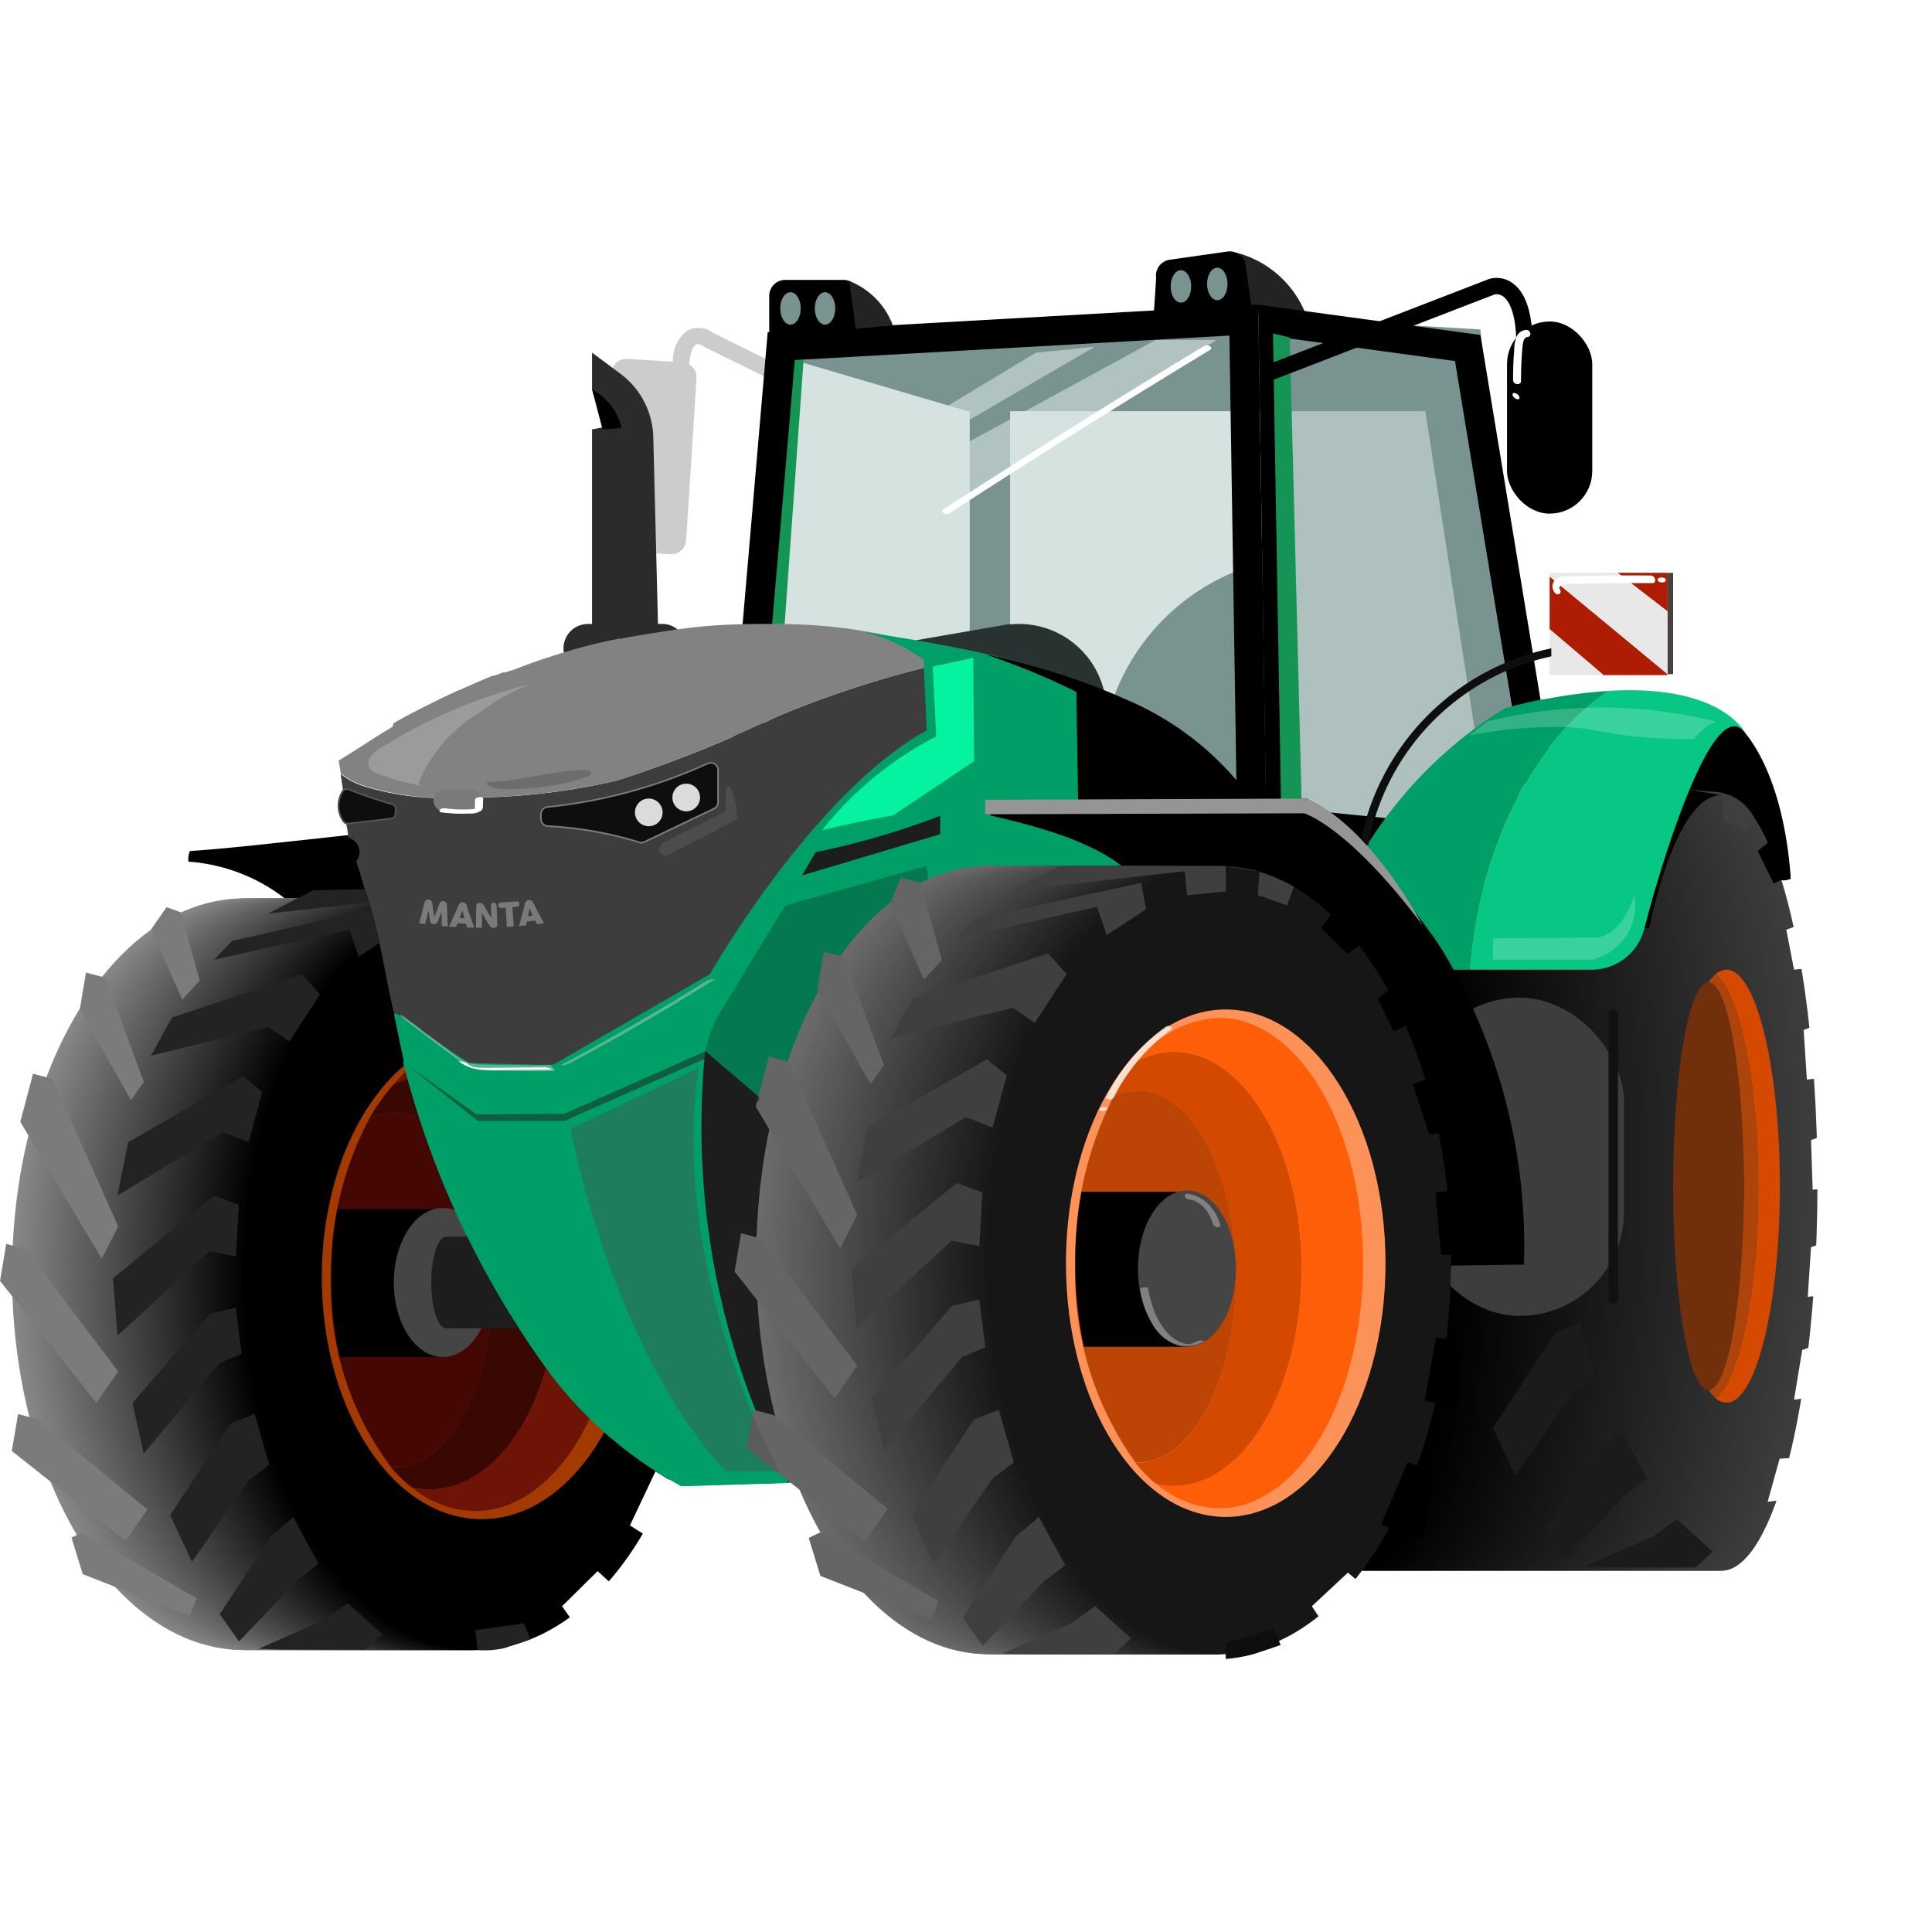 <svg xmlns="http://www.w3.org/2000/svg" width="69" height="69" viewBox="0 0 69 69">
    <defs>
        <style>
            .cls-1{fill:none}.cls-6{fill:#828282}.cls-11{fill:#7b7b7b}.cls-12{fill:#7a7a7a}.cls-23{fill:#6b6b6b}.cls-24{fill:#6a6a6a}.cls-25{fill:#686868}.cls-26{fill:#676767}.cls-27{fill:#666}.cls-28{fill:#646464}.cls-29{fill:#636363}.cls-30{fill:#626262}.cls-31{fill:#606060}.cls-32{fill:#5f5f5f}.cls-33{fill:#5e5e5e}.cls-34{fill:#5c5c5c}.cls-35{fill:#5b5b5b}.cls-36{fill:#5a5a5a}.cls-37{fill:#585858}.cls-38{fill:#575757}.cls-39{fill:#565656}.cls-40{fill:#545454}.cls-41{fill:#535353}.cls-42{fill:#525252}.cls-43{fill:#505050}.cls-44{fill:#4f4f4f}.cls-45{fill:#4e4e4e}.cls-46{fill:#4c4c4c}.cls-47{fill:#4b4b4b}.cls-48{fill:#4a4a4a}.cls-49{fill:#484848}.cls-50{fill:#474747}.cls-51{fill:#464646}.cls-52{fill:#444}.cls-53{fill:#434343}.cls-54{fill:#414141}.cls-55{fill:#404040}.cls-56{fill:#3f3f3f}.cls-57{fill:#3d3d3d}.cls-58{fill:#3c3c3c}.cls-59{fill:#3b3b3b}.cls-60{fill:#393939}.cls-61{fill:#383838}.cls-62{fill:#373737}.cls-63{fill:#353535}.cls-64{fill:#343434}.cls-65{fill:#333}.cls-66{fill:#313131}.cls-67{fill:#303030}.cls-68{fill:#2f2f2f}.cls-69{fill:#2d2d2d}.cls-70{fill:#2c2c2c}.cls-71{fill:#2b2b2b}.cls-72{fill:#292929}.cls-73{fill:#282828}.cls-74{fill:#272727}.cls-75{fill:#252525}.cls-76{fill:#242424}.cls-77{fill:#232323}.cls-78{fill:#212121}.cls-79{fill:#202020}.cls-80{fill:#1f1f1f}.cls-81{fill:#1d1d1d}.cls-82{fill:#1c1c1c}.cls-83{fill:#1b1b1b}.cls-84{fill:#191919}.cls-85{fill:#181818}.cls-86{fill:#171717}.cls-87{fill:#151515}.cls-88{fill:#141414}.cls-89{fill:#131313}.cls-90{fill:#111}.cls-91{fill:#101010}.cls-92{fill:#0f0f0f}.cls-93{fill:#0d0d0d}.cls-94{fill:#0c0c0c}.cls-95{fill:#0b0b0b}.cls-96{fill:#090909}.cls-97{fill:#080808}.cls-98{fill:#070707}.cls-99{fill:#050505}.cls-100{fill:#040404}.cls-101{fill:#030303}.cls-102{fill:#010101}.cls-107{fill:#454545}.cls-108{fill:#3a3a3a}.cls-109{fill:#363636}.cls-110{fill:#323232}.cls-111{fill:#2e2e2e}.cls-112{fill:#2a2a2a}.cls-113{fill:#262626}.cls-114{fill:#222}.cls-115{fill:#1e1e1e}.cls-116{fill:#1a1a1a}.cls-117{fill:#161616}.cls-118{fill:#121212}.cls-119{fill:#0e0e0e}.cls-120{fill:#0a0a0a}.cls-122{fill:#020202}.cls-126{fill:#af1c04}.cls-127{fill:#e8e8e8}.cls-128{fill:#494040}.cls-136{opacity:.2}.cls-130{fill:#799391}.cls-167{fill:#d5e2e0}.cls-133{fill:#159555}.cls-136,.cls-157{fill:#fff}.cls-137{fill:#009f68}.cls-139{fill:#1e1d1d}.cls-140{fill:#047950}.cls-143{fill:#656565}.cls-152{fill:#3e3e3e}.cls-158{fill:#1c1b1b}.cls-159{fill:#dbdbdb}.cls-161{opacity:.42}.cls-162{fill:#d3d3d3}.cls-167{opacity:.6}.cls-168{opacity:.7}
        </style>
    </defs>
    <g id="Icon_main2" transform="translate(-197 -199)">
        <g id="Icon_2" transform="translate(23524 13484)">
            <path id="사각형_5399" d="M0 0H69V69H0z" class="cls-1" transform="translate(-23327 -13285)"/>
            <g id="그룹_76531" transform="translate(-23327 -13276.024)">
                <g id="벡터_레이어" transform="translate(.43 2.343)">
                    <path id="패스_11390" d="M592.176 898.4l-.017-.03-.248.024c-.431.041-.862.082-1.293.126l-.158.017-.4.043-.165.018-.589.065-1.351.145-.706.076q-.624.065-1.249.122l-.172.015-.588.048-.276.018a.771.771 0 0 0-.059.252.5.5 0 0 0 .008.128 6.358 6.358 0 0 1 4.908 2.919.668.668 0 0 0 .115.01.638.638 0 0 0 .305-.076.646.646 0 0 0 .173-.137l.351-.006.23-.006c.064 0 .129 0 .194-.006a.6.6 0 0 0 .06 0 1.212 1.212 0 0 0 .166-.011.858.858 0 0 0 .263-.08.623.623 0 0 0 .194-.158.649.649 0 0 0 .1-.641.618.618 0 0 0-.094-.163.631.631 0 0 0-.05-.06 1.063 1.063 0 0 0-.019-.309c-.016-.092-.033-.184-.054-.275q-.008-.034-.019-.067a.818.818 0 0 0-.1-.353.581.581 0 0 0-.264-.246l-.027-.012q-.065-.176-.122-.354a.625.625 0 0 0 .042-.077h.019a3.052 3.052 0 0 0 .395-.009.643.643 0 0 0 .513-.371.659.659 0 0 0-.016-.579z" transform="translate(-578.611 -880.013)"/>
                    <g id="그룹_76486" transform="translate(0 20.767)">
                        <g id="그룹_76484">
                            <ellipse id="타원_65274" cx="8.272" cy="13.423" fill="#878787" rx="8.272" ry="13.423"/>
                            <ellipse id="타원_65275" cx="8.272" cy="13.423" fill="#868686" rx="8.272" ry="13.423" transform="translate(.082)"/>
                            <ellipse id="타원_65276" cx="8.272" cy="13.423" fill="#848484" rx="8.272" ry="13.423" transform="translate(.164)"/>
                            <ellipse id="타원_65277" cx="8.272" cy="13.423" fill="#838383" rx="8.272" ry="13.423" transform="translate(.246)"/>
                            <ellipse id="타원_65278" cx="8.272" cy="13.423" class="cls-6" rx="8.272" ry="13.423" transform="translate(.328)"/>
                            <ellipse id="타원_65279" cx="8.272" cy="13.423" fill="gray" rx="8.272" ry="13.423" transform="translate(.41)"/>
                            <ellipse id="타원_65280" cx="8.272" cy="13.423" fill="#7f7f7f" rx="8.272" ry="13.423" transform="translate(.491)"/>
                            <ellipse id="타원_65281" cx="8.272" cy="13.423" fill="#7e7e7e" rx="8.272" ry="13.423" transform="translate(.573)"/>
                            <ellipse id="타원_65282" cx="8.272" cy="13.423" fill="#7c7c7c" rx="8.272" ry="13.423" transform="translate(.655)"/>
                            <ellipse id="타원_65283" cx="8.272" cy="13.423" class="cls-11" rx="8.272" ry="13.423" transform="translate(.737)"/>
                            <ellipse id="타원_65284" cx="8.272" cy="13.423" class="cls-12" rx="8.272" ry="13.423" transform="translate(.819)"/>
                            <ellipse id="타원_65285" cx="8.272" cy="13.423" fill="#787878" rx="8.272" ry="13.423" transform="translate(.901)"/>
                            <ellipse id="타원_65286" cx="8.272" cy="13.423" fill="#777" rx="8.272" ry="13.423" transform="translate(.983)"/>
                            <ellipse id="타원_65287" cx="8.272" cy="13.423" fill="#767676" rx="8.272" ry="13.423" transform="translate(1.065)"/>
                            <ellipse id="타원_65288" cx="8.272" cy="13.423" fill="#747474" rx="8.272" ry="13.423" transform="translate(1.147)"/>
                            <ellipse id="타원_65289" cx="8.272" cy="13.423" fill="#737373" rx="8.272" ry="13.423" transform="translate(1.229)"/>
                            <ellipse id="타원_65290" cx="8.272" cy="13.423" fill="#727272" rx="8.272" ry="13.423" transform="translate(1.31)"/>
                            <ellipse id="타원_65291" cx="8.272" cy="13.423" fill="#707070" rx="8.272" ry="13.423" transform="translate(1.392)"/>
                            <ellipse id="타원_65292" cx="8.272" cy="13.423" fill="#6f6f6f" rx="8.272" ry="13.423" transform="translate(1.474)"/>
                            <ellipse id="타원_65293" cx="8.272" cy="13.423" fill="#6e6e6e" rx="8.272" ry="13.423" transform="translate(1.556)"/>
                            <ellipse id="타원_65294" cx="8.272" cy="13.423" fill="#6c6c6c" rx="8.272" ry="13.423" transform="translate(1.638)"/>
                            <ellipse id="타원_65295" cx="8.272" cy="13.423" class="cls-23" rx="8.272" ry="13.423" transform="translate(1.72)"/>
                            <ellipse id="타원_65296" cx="8.272" cy="13.423" class="cls-24" rx="8.272" ry="13.423" transform="translate(1.802)"/>
                            <ellipse id="타원_65297" cx="8.272" cy="13.423" class="cls-25" rx="8.272" ry="13.423" transform="translate(1.884)"/>
                            <ellipse id="타원_65298" cx="8.272" cy="13.423" class="cls-26" rx="8.272" ry="13.423" transform="translate(1.966)"/>
                            <ellipse id="타원_65299" cx="8.272" cy="13.423" class="cls-27" rx="8.272" ry="13.423" transform="translate(2.048)"/>
                            <ellipse id="타원_65300" cx="8.272" cy="13.423" class="cls-28" rx="8.272" ry="13.423" transform="translate(2.129)"/>
                            <ellipse id="타원_65301" cx="8.272" cy="13.423" class="cls-29" rx="8.272" ry="13.423" transform="translate(2.211)"/>
                            <ellipse id="타원_65302" cx="8.272" cy="13.423" class="cls-30" rx="8.272" ry="13.423" transform="translate(2.293)"/>
                            <ellipse id="타원_65303" cx="8.272" cy="13.423" class="cls-31" rx="8.272" ry="13.423" transform="translate(2.375)"/>
                            <ellipse id="타원_65304" cx="8.272" cy="13.423" class="cls-32" rx="8.272" ry="13.423" transform="translate(2.457)"/>
                            <ellipse id="타원_65305" cx="8.272" cy="13.423" class="cls-33" rx="8.272" ry="13.423" transform="translate(2.539)"/>
                            <ellipse id="타원_65306" cx="8.272" cy="13.423" class="cls-34" rx="8.272" ry="13.423" transform="translate(2.621)"/>
                            <ellipse id="타원_65307" cx="8.272" cy="13.423" class="cls-35" rx="8.272" ry="13.423" transform="translate(2.703)"/>
                            <ellipse id="타원_65308" cx="8.272" cy="13.423" class="cls-36" rx="8.272" ry="13.423" transform="translate(2.785)"/>
                            <ellipse id="타원_65309" cx="8.272" cy="13.423" class="cls-37" rx="8.272" ry="13.423" transform="translate(2.867)"/>
                            <ellipse id="타원_65310" cx="8.272" cy="13.423" class="cls-38" rx="8.272" ry="13.423" transform="translate(2.948)"/>
                            <ellipse id="타원_65311" cx="8.272" cy="13.423" class="cls-39" rx="8.272" ry="13.423" transform="translate(3.03)"/>
                            <ellipse id="타원_65312" cx="8.272" cy="13.423" class="cls-40" rx="8.272" ry="13.423" transform="translate(3.112)"/>
                            <ellipse id="타원_65313" cx="8.272" cy="13.423" class="cls-41" rx="8.272" ry="13.423" transform="translate(3.194)"/>
                            <ellipse id="타원_65314" cx="8.272" cy="13.423" class="cls-42" rx="8.272" ry="13.423" transform="translate(3.276)"/>
                            <ellipse id="타원_65315" cx="8.272" cy="13.423" class="cls-43" rx="8.272" ry="13.423" transform="translate(3.358)"/>
                            <ellipse id="타원_65316" cx="8.272" cy="13.423" class="cls-44" rx="8.272" ry="13.423" transform="translate(3.44)"/>
                            <ellipse id="타원_65317" cx="8.272" cy="13.423" class="cls-45" rx="8.272" ry="13.423" transform="translate(3.522)"/>
                            <ellipse id="타원_65318" cx="8.272" cy="13.423" class="cls-46" rx="8.272" ry="13.423" transform="translate(3.604)"/>
                            <ellipse id="타원_65319" cx="8.272" cy="13.423" class="cls-47" rx="8.272" ry="13.423" transform="translate(3.686)"/>
                            <ellipse id="타원_65320" cx="8.272" cy="13.423" class="cls-48" rx="8.272" ry="13.423" transform="translate(3.767)"/>
                            <ellipse id="타원_65321" cx="8.272" cy="13.423" class="cls-49" rx="8.272" ry="13.423" transform="translate(3.849)"/>
                            <ellipse id="타원_65322" cx="8.272" cy="13.423" class="cls-50" rx="8.272" ry="13.423" transform="translate(3.931)"/>
                            <ellipse id="타원_65323" cx="8.272" cy="13.423" class="cls-51" rx="8.272" ry="13.423" transform="translate(4.013)"/>
                            <ellipse id="타원_65324" cx="8.272" cy="13.423" class="cls-52" rx="8.272" ry="13.423" transform="translate(4.095)"/>
                            <ellipse id="타원_65325" cx="8.272" cy="13.423" class="cls-53" rx="8.272" ry="13.423" transform="translate(4.177)"/>
                            <ellipse id="타원_65326" cx="8.272" cy="13.423" class="cls-54" rx="8.272" ry="13.423" transform="translate(4.259)"/>
                            <ellipse id="타원_65327" cx="8.272" cy="13.423" class="cls-55" rx="8.272" ry="13.423" transform="translate(4.341)"/>
                            <ellipse id="타원_65328" cx="8.272" cy="13.423" class="cls-56" rx="8.272" ry="13.423" transform="translate(4.423)"/>
                            <ellipse id="타원_65329" cx="8.272" cy="13.423" class="cls-57" rx="8.272" ry="13.423" transform="translate(4.505)"/>
                            <ellipse id="타원_65330" cx="8.272" cy="13.423" class="cls-58" rx="8.272" ry="13.423" transform="translate(4.586)"/>
                            <ellipse id="타원_65331" cx="8.272" cy="13.423" class="cls-59" rx="8.272" ry="13.423" transform="translate(4.668)"/>
                            <ellipse id="타원_65332" cx="8.272" cy="13.423" class="cls-60" rx="8.272" ry="13.423" transform="translate(4.75)"/>
                            <ellipse id="타원_65333" cx="8.272" cy="13.423" class="cls-61" rx="8.272" ry="13.423" transform="translate(4.832)"/>
                            <ellipse id="타원_65334" cx="8.272" cy="13.423" class="cls-62" rx="8.272" ry="13.423" transform="translate(4.914)"/>
                            <ellipse id="타원_65335" cx="8.272" cy="13.423" class="cls-63" rx="8.272" ry="13.423" transform="translate(4.996)"/>
                            <ellipse id="타원_65336" cx="8.272" cy="13.423" class="cls-64" rx="8.272" ry="13.423" transform="translate(5.078)"/>
                            <ellipse id="타원_65337" cx="8.272" cy="13.423" class="cls-65" rx="8.272" ry="13.423" transform="translate(5.16)"/>
                            <ellipse id="타원_65338" cx="8.272" cy="13.423" class="cls-66" rx="8.272" ry="13.423" transform="translate(5.242)"/>
                            <ellipse id="타원_65339" cx="8.272" cy="13.423" class="cls-67" rx="8.272" ry="13.423" transform="translate(5.324)"/>
                            <ellipse id="타원_65340" cx="8.272" cy="13.423" class="cls-68" rx="8.272" ry="13.423" transform="translate(5.405)"/>
                            <ellipse id="타원_65341" cx="8.272" cy="13.423" class="cls-69" rx="8.272" ry="13.423" transform="translate(5.487)"/>
                            <ellipse id="타원_65342" cx="8.272" cy="13.423" class="cls-70" rx="8.272" ry="13.423" transform="translate(5.569)"/>
                            <ellipse id="타원_65343" cx="8.272" cy="13.423" class="cls-71" rx="8.272" ry="13.423" transform="translate(5.651)"/>
                            <ellipse id="타원_65344" cx="8.272" cy="13.423" class="cls-72" rx="8.272" ry="13.423" transform="translate(5.733)"/>
                            <ellipse id="타원_65345" cx="8.272" cy="13.423" class="cls-73" rx="8.272" ry="13.423" transform="translate(5.815)"/>
                            <ellipse id="타원_65346" cx="8.272" cy="13.423" class="cls-74" rx="8.272" ry="13.423" transform="translate(5.897)"/>
                            <ellipse id="타원_65347" cx="8.272" cy="13.423" class="cls-75" rx="8.272" ry="13.423" transform="translate(5.979)"/>
                            <ellipse id="타원_65348" cx="8.272" cy="13.423" class="cls-76" rx="8.272" ry="13.423" transform="translate(6.061)"/>
                            <ellipse id="타원_65349" cx="8.272" cy="13.423" class="cls-77" rx="8.272" ry="13.423" transform="translate(6.143)"/>
                            <ellipse id="타원_65350" cx="8.272" cy="13.423" class="cls-78" rx="8.272" ry="13.423" transform="translate(6.224)"/>
                            <ellipse id="타원_65351" cx="8.272" cy="13.423" class="cls-79" rx="8.272" ry="13.423" transform="translate(6.306)"/>
                            <ellipse id="타원_65352" cx="8.272" cy="13.423" class="cls-80" rx="8.272" ry="13.423" transform="translate(6.388)"/>
                            <ellipse id="타원_65353" cx="8.272" cy="13.423" class="cls-81" rx="8.272" ry="13.423" transform="translate(6.47)"/>
                            <ellipse id="타원_65354" cx="8.272" cy="13.423" class="cls-82" rx="8.272" ry="13.423" transform="translate(6.552)"/>
                            <ellipse id="타원_65355" cx="8.272" cy="13.423" class="cls-83" rx="8.272" ry="13.423" transform="translate(6.634)"/>
                            <ellipse id="타원_65356" cx="8.272" cy="13.423" class="cls-84" rx="8.272" ry="13.423" transform="translate(6.716)"/>
                            <ellipse id="타원_65357" cx="8.272" cy="13.423" class="cls-85" rx="8.272" ry="13.423" transform="translate(6.798)"/>
                            <ellipse id="타원_65358" cx="8.272" cy="13.423" class="cls-86" rx="8.272" ry="13.423" transform="translate(6.88)"/>
                            <ellipse id="타원_65359" cx="8.272" cy="13.423" class="cls-87" rx="8.272" ry="13.423" transform="translate(6.962)"/>
                            <ellipse id="타원_65360" cx="8.272" cy="13.423" class="cls-88" rx="8.272" ry="13.423" transform="translate(7.044)"/>
                            <ellipse id="타원_65361" cx="8.272" cy="13.423" class="cls-89" rx="8.272" ry="13.423" transform="translate(7.125)"/>
                            <ellipse id="타원_65362" cx="8.272" cy="13.423" class="cls-90" rx="8.272" ry="13.423" transform="translate(7.207)"/>
                            <ellipse id="타원_65363" cx="8.272" cy="13.423" class="cls-91" rx="8.272" ry="13.423" transform="translate(7.289)"/>
                            <ellipse id="타원_65364" cx="8.272" cy="13.423" class="cls-92" rx="8.272" ry="13.423" transform="translate(7.371)"/>
                            <ellipse id="타원_65365" cx="8.272" cy="13.423" class="cls-93" rx="8.272" ry="13.423" transform="translate(7.453)"/>
                            <ellipse id="타원_65366" cx="8.272" cy="13.423" class="cls-94" rx="8.272" ry="13.423" transform="translate(7.535)"/>
                            <ellipse id="타원_65367" cx="8.272" cy="13.423" class="cls-95" rx="8.272" ry="13.423" transform="translate(7.617)"/>
                            <ellipse id="타원_65368" cx="8.272" cy="13.423" class="cls-96" rx="8.272" ry="13.423" transform="translate(7.699)"/>
                            <ellipse id="타원_65369" cx="8.272" cy="13.423" class="cls-97" rx="8.272" ry="13.423" transform="translate(7.781)"/>
                            <ellipse id="타원_65370" cx="8.272" cy="13.423" class="cls-98" rx="8.272" ry="13.423" transform="translate(7.863)"/>
                            <ellipse id="타원_65371" cx="8.272" cy="13.423" class="cls-99" rx="8.272" ry="13.423" transform="translate(7.944)"/>
                            <ellipse id="타원_65372" cx="8.272" cy="13.423" class="cls-100" rx="8.272" ry="13.423" transform="translate(8.026)"/>
                            <ellipse id="타원_65373" cx="8.272" cy="13.423" class="cls-101" rx="8.272" ry="13.423" transform="translate(8.108)"/>
                            <ellipse id="타원_65374" cx="8.272" cy="13.423" class="cls-102" rx="8.272" ry="13.423" transform="translate(8.19)"/>
                            <ellipse id="타원_65375" cx="8.272" cy="13.423" rx="8.272" ry="13.423" transform="translate(8.272)"/>
                        </g>
                        <ellipse id="타원_65376" cx="5.707" cy="8.64" fill="#a33a02" rx="5.707" ry="8.64" transform="translate(11.063 4.89)"/>
                        <g id="그룹_76485" transform="translate(11.395 5.181)">
                            <path id="패스_11391" fill="#6d1406" d="M713.856 1028.619a3.931 3.931 0 0 0-2.9 1.457 2.965 2.965 0 0 1 1.3-.306c2.511 0 4.546 3.306 4.546 7.385s-2.035 7.385-4.546 7.385a2.855 2.855 0 0 1-.667-.079 3.612 3.612 0 0 0 2.269.857c2.838 0 5.139-3.738 5.139-8.349s-2.303-8.35-5.141-8.35z" transform="translate(-708.717 -1028.619)"/>
                            <path id="패스_11392" fill="#3a0803" d="M702.85 1055.755c0-4.079-2.035-7.385-4.546-7.385a2.965 2.965 0 0 0-1.3.306 7.037 7.037 0 0 0-.863 1.209 2.059 2.059 0 0 1 .863-.194c1.934 0 3.5 2.834 3.5 6.331s-1.568 6.331-3.5 6.331h-.1a5.452 5.452 0 0 0 .727.71 2.863 2.863 0 0 0 .667.079c2.517-.002 4.552-3.309 4.552-7.387z" transform="translate(-694.768 -1047.219)"/>
                            <path id="패스_11393" fill="#440703" d="M678.271 1077.384c0-3.5-1.568-6.331-3.5-6.331a2.059 2.059 0 0 0-.863.194 11.594 11.594 0 0 0-1.375 5.683 10.622 10.622 0 0 0 2.143 6.782h.1c1.924.003 3.495-2.832 3.495-6.328z" transform="translate(-672.531 -1068.581)"/>
                        </g>
                        <path id="패스_11394" d="M676.52 1130.209h-3.767a13.368 13.368 0 0 0 .085 5.279h3.682z" transform="translate(-661.136 -1119.11)"/>
                        <ellipse id="타원_65377" cx="1.751" cy="2.662" class="cls-107" rx="1.751" ry="2.662" transform="translate(13.634 11.055)"/>
                    </g>
                    <g id="그룹_76487" transform="translate(44.821 17.075)">
                        <ellipse id="타원_65378" cx="3.429" cy="13.853" class="cls-57" rx="3.429" ry="13.853" transform="translate(12.801)"/>
                        <ellipse id="타원_65379" cx="3.429" cy="13.853" class="cls-58" rx="3.429" ry="13.853" transform="translate(12.674)"/>
                        <ellipse id="타원_65380" cx="3.429" cy="13.853" class="cls-58" rx="3.429" ry="13.853" transform="translate(12.548)"/>
                        <ellipse id="타원_65381" cx="3.429" cy="13.853" class="cls-59" rx="3.429" ry="13.853" transform="translate(12.421)"/>
                        <ellipse id="타원_65382" cx="3.429" cy="13.853" class="cls-59" rx="3.429" ry="13.853" transform="translate(12.294)"/>
                        <ellipse id="타원_65383" cx="3.429" cy="13.853" class="cls-108" rx="3.429" ry="13.853" transform="translate(12.167)"/>
                        <ellipse id="타원_65384" cx="3.429" cy="13.853" class="cls-60" rx="3.429" ry="13.853" transform="translate(12.041)"/>
                        <ellipse id="타원_65385" cx="3.429" cy="13.853" class="cls-60" rx="3.429" ry="13.853" transform="translate(11.914)"/>
                        <ellipse id="타원_65386" cx="3.429" cy="13.853" class="cls-61" rx="3.429" ry="13.853" transform="translate(11.787)"/>
                        <ellipse id="타원_65387" cx="3.429" cy="13.853" class="cls-61" rx="3.429" ry="13.853" transform="translate(11.66)"/>
                        <ellipse id="타원_65388" cx="3.429" cy="13.853" class="cls-62" rx="3.429" ry="13.853" transform="translate(11.534)"/>
                        <ellipse id="타원_65389" cx="3.429" cy="13.853" class="cls-109" rx="3.429" ry="13.853" transform="translate(11.407)"/>
                        <ellipse id="타원_65390" cx="3.429" cy="13.853" class="cls-109" rx="3.429" ry="13.853" transform="translate(11.28)"/>
                        <ellipse id="타원_65391" cx="3.429" cy="13.853" class="cls-63" rx="3.429" ry="13.853" transform="translate(11.153)"/>
                        <ellipse id="타원_65392" cx="3.429" cy="13.853" class="cls-63" rx="3.429" ry="13.853" transform="translate(11.027)"/>
                        <ellipse id="타원_65393" cx="3.429" cy="13.853" class="cls-64" rx="3.429" ry="13.853" transform="translate(10.9)"/>
                        <ellipse id="타원_65394" cx="3.429" cy="13.853" class="cls-65" rx="3.429" ry="13.853" transform="translate(10.773)"/>
                        <ellipse id="타원_65395" cx="3.429" cy="13.853" class="cls-65" rx="3.429" ry="13.853" transform="translate(10.647)"/>
                        <ellipse id="타원_65396" cx="3.429" cy="13.853" class="cls-110" rx="3.429" ry="13.853" transform="translate(10.52)"/>
                        <ellipse id="타원_65397" cx="3.429" cy="13.853" class="cls-110" rx="3.429" ry="13.853" transform="translate(10.393)"/>
                        <ellipse id="타원_65398" cx="3.429" cy="13.853" class="cls-66" rx="3.429" ry="13.853" transform="translate(10.266)"/>
                        <ellipse id="타원_65399" cx="3.429" cy="13.853" class="cls-67" rx="3.429" ry="13.853" transform="translate(10.14)"/>
                        <ellipse id="타원_65400" cx="3.429" cy="13.853" class="cls-67" rx="3.429" ry="13.853" transform="translate(10.013)"/>
                        <ellipse id="타원_65401" cx="3.429" cy="13.853" class="cls-68" rx="3.429" ry="13.853" transform="translate(9.886)"/>
                        <ellipse id="타원_65402" cx="3.429" cy="13.853" class="cls-68" rx="3.429" ry="13.853" transform="translate(9.759)"/>
                        <ellipse id="타원_65403" cx="3.429" cy="13.853" class="cls-111" rx="3.429" ry="13.853" transform="translate(9.633)"/>
                        <ellipse id="타원_65404" cx="3.429" cy="13.853" class="cls-69" rx="3.429" ry="13.853" transform="translate(9.506)"/>
                        <ellipse id="타원_65405" cx="3.429" cy="13.853" class="cls-69" rx="3.429" ry="13.853" transform="translate(9.379)"/>
                        <ellipse id="타원_65406" cx="3.429" cy="13.853" class="cls-70" rx="3.429" ry="13.853" transform="translate(9.252)"/>
                        <ellipse id="타원_65407" cx="3.429" cy="13.853" class="cls-71" rx="3.429" ry="13.853" transform="translate(9.126)"/>
                        <ellipse id="타원_65408" cx="3.429" cy="13.853" class="cls-71" rx="3.429" ry="13.853" transform="translate(8.999)"/>
                        <ellipse id="타원_65409" cx="3.429" cy="13.853" class="cls-112" rx="3.429" ry="13.853" transform="translate(8.872)"/>
                        <ellipse id="타원_65410" cx="3.429" cy="13.853" class="cls-112" rx="3.429" ry="13.853" transform="translate(8.745)"/>
                        <ellipse id="타원_65411" cx="3.429" cy="13.853" class="cls-72" rx="3.429" ry="13.853" transform="translate(8.619)"/>
                        <ellipse id="타원_65412" cx="3.429" cy="13.853" class="cls-73" rx="3.429" ry="13.853" transform="translate(8.492)"/>
                        <ellipse id="타원_65413" cx="3.429" cy="13.853" class="cls-73" rx="3.429" ry="13.853" transform="translate(8.365)"/>
                        <ellipse id="타원_65414" cx="3.429" cy="13.853" class="cls-74" rx="3.429" ry="13.853" transform="translate(8.238)"/>
                        <ellipse id="타원_65415" cx="3.429" cy="13.853" class="cls-74" rx="3.429" ry="13.853" transform="translate(8.112)"/>
                        <ellipse id="타원_65416" cx="3.429" cy="13.853" class="cls-113" rx="3.429" ry="13.853" transform="translate(7.985)"/>
                        <ellipse id="타원_65417" cx="3.429" cy="13.853" class="cls-75" rx="3.429" ry="13.853" transform="translate(7.858)"/>
                        <ellipse id="타원_65418" cx="3.429" cy="13.853" class="cls-75" rx="3.429" ry="13.853" transform="translate(7.731)"/>
                        <ellipse id="타원_65419" cx="3.429" cy="13.853" class="cls-76" rx="3.429" ry="13.853" transform="translate(7.605)"/>
                        <ellipse id="타원_65420" cx="3.429" cy="13.853" class="cls-76" rx="3.429" ry="13.853" transform="translate(7.478)"/>
                        <ellipse id="타원_65421" cx="3.429" cy="13.853" class="cls-77" rx="3.429" ry="13.853" transform="translate(7.351)"/>
                        <ellipse id="타원_65422" cx="3.429" cy="13.853" class="cls-114" rx="3.429" ry="13.853" transform="translate(7.224)"/>
                        <ellipse id="타원_65423" cx="3.429" cy="13.853" class="cls-114" rx="3.429" ry="13.853" transform="translate(7.098)"/>
                        <ellipse id="타원_65424" cx="3.429" cy="13.853" class="cls-78" rx="3.429" ry="13.853" transform="translate(6.971)"/>
                        <ellipse id="타원_65425" cx="3.429" cy="13.853" class="cls-78" rx="3.429" ry="13.853" transform="translate(6.844)"/>
                        <ellipse id="타원_65426" cx="3.429" cy="13.853" class="cls-79" rx="3.429" ry="13.853" transform="translate(6.717)"/>
                        <ellipse id="타원_65427" cx="3.429" cy="13.853" class="cls-80" rx="3.429" ry="13.853" transform="translate(6.591)"/>
                        <ellipse id="타원_65428" cx="3.429" cy="13.853" class="cls-80" rx="3.429" ry="13.853" transform="translate(6.464)"/>
                        <ellipse id="타원_65429" cx="3.429" cy="13.853" class="cls-115" rx="3.429" ry="13.853" transform="translate(6.337)"/>
                        <ellipse id="타원_65430" cx="3.429" cy="13.853" class="cls-115" rx="3.429" ry="13.853" transform="translate(6.21)"/>
                        <ellipse id="타원_65431" cx="3.429" cy="13.853" class="cls-81" rx="3.429" ry="13.853" transform="translate(6.084)"/>
                        <ellipse id="타원_65432" cx="3.429" cy="13.853" class="cls-82" rx="3.429" ry="13.853" transform="translate(5.957)"/>
                        <ellipse id="타원_65433" cx="3.429" cy="13.853" class="cls-82" rx="3.429" ry="13.853" transform="translate(5.83)"/>
                        <ellipse id="타원_65434" cx="3.429" cy="13.853" class="cls-83" rx="3.429" ry="13.853" transform="translate(5.703)"/>
                        <ellipse id="타원_65435" cx="3.429" cy="13.853" class="cls-83" rx="3.429" ry="13.853" transform="translate(5.577)"/>
                        <ellipse id="타원_65436" cx="3.429" cy="13.853" class="cls-116" rx="3.429" ry="13.853" transform="translate(5.45)"/>
                        <ellipse id="타원_65437" cx="3.429" cy="13.853" class="cls-84" rx="3.429" ry="13.853" transform="translate(5.323)"/>
                        <ellipse id="타원_65438" cx="3.429" cy="13.853" class="cls-84" rx="3.429" ry="13.853" transform="translate(5.197)"/>
                        <ellipse id="타원_65439" cx="3.429" cy="13.853" class="cls-85" rx="3.429" ry="13.853" transform="translate(5.07)"/>
                        <ellipse id="타원_65440" cx="3.429" cy="13.853" class="cls-85" rx="3.429" ry="13.853" transform="translate(4.943)"/>
                        <ellipse id="타원_65441" cx="3.429" cy="13.853" class="cls-86" rx="3.429" ry="13.853" transform="translate(4.816)"/>
                        <ellipse id="타원_65442" cx="3.429" cy="13.853" class="cls-117" rx="3.429" ry="13.853" transform="translate(4.69)"/>
                        <ellipse id="타원_65443" cx="3.429" cy="13.853" class="cls-117" rx="3.429" ry="13.853" transform="translate(4.563)"/>
                        <ellipse id="타원_65444" cx="3.429" cy="13.853" class="cls-87" rx="3.429" ry="13.853" transform="translate(4.436)"/>
                        <ellipse id="타원_65445" cx="3.429" cy="13.853" class="cls-87" rx="3.429" ry="13.853" transform="translate(4.309)"/>
                        <ellipse id="타원_65446" cx="3.429" cy="13.853" class="cls-88" rx="3.429" ry="13.853" transform="translate(4.183)"/>
                        <ellipse id="타원_65447" cx="3.429" cy="13.853" class="cls-89" rx="3.429" ry="13.853" transform="translate(4.056)"/>
                        <ellipse id="타원_65448" cx="3.429" cy="13.853" class="cls-89" rx="3.429" ry="13.853" transform="translate(3.929)"/>
                        <ellipse id="타원_65449" cx="3.429" cy="13.853" class="cls-118" rx="3.429" ry="13.853" transform="translate(3.802)"/>
                        <ellipse id="타원_65450" cx="3.429" cy="13.853" class="cls-118" rx="3.429" ry="13.853" transform="translate(3.676)"/>
                        <ellipse id="타원_65451" cx="3.429" cy="13.853" class="cls-90" rx="3.429" ry="13.853" transform="translate(3.549)"/>
                        <ellipse id="타원_65452" cx="3.429" cy="13.853" class="cls-91" rx="3.429" ry="13.853" transform="translate(3.422)"/>
                        <ellipse id="타원_65453" cx="3.429" cy="13.853" class="cls-91" rx="3.429" ry="13.853" transform="translate(3.295)"/>
                        <ellipse id="타원_65454" cx="3.429" cy="13.853" class="cls-92" rx="3.429" ry="13.853" transform="translate(3.169)"/>
                        <ellipse id="타원_65455" cx="3.429" cy="13.853" class="cls-119" rx="3.429" ry="13.853" transform="translate(3.042)"/>
                        <ellipse id="타원_65456" cx="3.429" cy="13.853" class="cls-119" rx="3.429" ry="13.853" transform="translate(2.915)"/>
                        <ellipse id="타원_65457" cx="3.429" cy="13.853" class="cls-93" rx="3.429" ry="13.853" transform="translate(2.788)"/>
                        <ellipse id="타원_65458" cx="3.429" cy="13.853" class="cls-93" rx="3.429" ry="13.853" transform="translate(2.662)"/>
                        <ellipse id="타원_65459" cx="3.429" cy="13.853" class="cls-94" rx="3.429" ry="13.853" transform="translate(2.535)"/>
                        <ellipse id="타원_65460" cx="3.429" cy="13.853" class="cls-95" rx="3.429" ry="13.853" transform="translate(2.408)"/>
                        <ellipse id="타원_65461" cx="3.429" cy="13.853" class="cls-95" rx="3.429" ry="13.853" transform="translate(2.281)"/>
                        <ellipse id="타원_65462" cx="3.429" cy="13.853" class="cls-120" rx="3.429" ry="13.853" transform="translate(2.155)"/>
                        <ellipse id="타원_65463" cx="3.429" cy="13.853" class="cls-120" rx="3.429" ry="13.853" transform="translate(2.028)"/>
                        <ellipse id="타원_65464" cx="3.429" cy="13.853" class="cls-96" rx="3.429" ry="13.853" transform="translate(1.901)"/>
                        <ellipse id="타원_65465" cx="3.429" cy="13.853" class="cls-97" rx="3.429" ry="13.853" transform="translate(1.774)"/>
                        <ellipse id="타원_65466" cx="3.429" cy="13.853" class="cls-97" rx="3.429" ry="13.853" transform="translate(1.648)"/>
                        <ellipse id="타원_65467" cx="3.429" cy="13.853" class="cls-98" rx="3.429" ry="13.853" transform="translate(1.521)"/>
                        <ellipse id="타원_65468" cx="3.429" cy="13.853" class="cls-98" rx="3.429" ry="13.853" transform="translate(1.394)"/>
                        <ellipse id="타원_65469" cx="3.429" cy="13.853" fill="#060606" rx="3.429" ry="13.853" transform="translate(1.267)"/>
                        <ellipse id="타원_65470" cx="3.429" cy="13.853" class="cls-99" rx="3.429" ry="13.853" transform="translate(1.141)"/>
                        <ellipse id="타원_65471" cx="3.429" cy="13.853" class="cls-99" rx="3.429" ry="13.853" transform="translate(1.014)"/>
                        <ellipse id="타원_65472" cx="3.429" cy="13.853" class="cls-100" rx="3.429" ry="13.853" transform="translate(.887)"/>
                        <ellipse id="타원_65473" cx="3.429" cy="13.853" class="cls-100" rx="3.429" ry="13.853" transform="translate(.76)"/>
                        <ellipse id="타원_65474" cx="3.429" cy="13.853" class="cls-101" rx="3.429" ry="13.853" transform="translate(.634)"/>
                        <ellipse id="타원_65475" cx="3.429" cy="13.853" class="cls-122" rx="3.429" ry="13.853" transform="translate(.507)"/>
                        <ellipse id="타원_65476" cx="3.429" cy="13.853" class="cls-122" rx="3.429" ry="13.853" transform="translate(.38)"/>
                        <ellipse id="타원_65477" cx="3.429" cy="13.853" class="cls-102" rx="3.429" ry="13.853" transform="translate(.253)"/>
                        <ellipse id="타원_65478" cx="3.429" cy="13.853" class="cls-102" rx="3.429" ry="13.853" transform="translate(.127)"/>
                        <ellipse id="타원_65479" cx="3.429" cy="13.853" rx="3.429" ry="13.853"/>
                    </g>
                    <g id="그룹_76489" transform="translate(59.325 23.313)">
                        <path id="패스_11395" fill="#d54a00" d="M1521.763 983.375a.6.6 0 0 0-.386.159c.867.724 1.52 3.839 1.52 7.573s-.652 6.849-1.52 7.573a.6.6 0 0 0 .386.159c1.052 0 1.906-3.462 1.906-7.732s-.854-7.732-1.906-7.732z" transform="translate(-1519.857 -983.375)"/>
                        <g id="그룹_76488" transform="translate(0 .159)">
                            <path id="패스_11396" fill="#ad440c" d="M1517.223 986.1a1.432 1.432 0 0 0-.257.293c.736 1.07 1.262 3.926 1.262 7.28s-.526 6.21-1.262 7.28a1.433 1.433 0 0 0 .257.293c.868-.724 1.52-3.839 1.52-7.573s-.653-6.847-1.52-7.573z" transform="translate(-1515.703 -986.102)"/>
                            <ellipse id="타원_65480" cx="1.263" cy="7.28" fill="#712f0c" rx="1.263" ry="7.28" transform="translate(0 .293)"/>
                        </g>
                    </g>
                    <g id="그룹_76491" transform="translate(54.914 9.139)">
                        <g id="그룹_76490">
                            <path id="패스_11397" d="M1419.572 744.237l1.926 1.64h2.288v-.033l-4.214-3.486z" class="cls-126" transform="translate(-1419.572 -742.224)"/>
                            <path id="패스_11398" d="M1419.572 776.254h1.926l-1.926-1.64z" class="cls-127" transform="translate(-1419.572 -772.601)"/>
                            <path id="패스_11399" d="M1463.006 740.063h-1.788l1.788 1.38z" class="cls-126" transform="translate(-1458.792 -740.063)"/>
                            <path id="패스_11400" d="M1422 740.063h-2.426v.134l4.214 3.486v-2.24z" class="cls-127" transform="translate(-1419.572 -740.063)"/>
                        </g>
                        <path id="사각형_8063" d="M0 0H0.197V3.62H0z" class="cls-128" transform="translate(4.214)"/>
                    </g>
                    <path id="패스_11402" d="M842.008 589.979a.886.886 0 0 0-.908-.1 1.321 1.321 0 0 0-.536 1.126l-1.632-.1a.532.532 0 0 0-.565.5l-.372 5.785a.532.532 0 0 0 .5.565l1.975.127a.533.533 0 0 0 .565-.5l.372-5.785a.532.532 0 0 0-.264-.494c.047-.563.2-.685.239-.708.1-.054.263.045.3.073l.023.018 2.339 1.152.257-.522z" opacity="0.2" transform="translate(-816.96 -589.406)"/>
                    <path id="패스_11403" d="M1104.494 731.033l2.506-3.5s3.244-3.814 9.185.69l-.09 7.138-.869 1.033z" class="cls-130" transform="translate(-1067.935 -717.702)"/>
                    <path id="패스_11404" d="M1245.949 583.187l.521 17.351 3.567 2.071 5.129-4.97-1.966-13.629z" transform="translate(-1201.15 -583.187)" style="mix-blend-mode:multiply;isolation:isolate" fill="#aec1bf"/>
                    <path id="패스_11405" fill="#d5e2e0" d="M938.47 602.313a7.731 7.731 0 0 1 4.3-5.41 1.8 1.8 0 0 1 .946-.212l-.2-8.759-16.511.547-1.437 10.833 12.909 3.91a2.187 2.187 0 0 1-.007-.909z" transform="translate(-899.433 -587.655)"/>
                </g>
                <g id="레이어_11" transform="translate(20.124 3.623)">
                    <path id="패스_11406" d="M834.892 616.064h-2.386V607.9l.477-.092-.477-1.343v-1.308l1.01.75a2.918 2.918 0 0 1 1.178 2.27z" class="cls-71" transform="translate(-831.486 -605.162)"/>
                    <rect id="사각형_8064" width="4.427" height="1.745" class="cls-71" rx=".872" transform="translate(0 9.685)"/>
                </g>
                <g id="레이어_10" transform="translate(25.921)">
                    <path id="패스_11407" d="M1345.008 642.211h-1.44l-2.034-13.121h1.441z" class="cls-130" transform="translate(-1316.658 -624.072)"/>
                    <path id="패스_11408" d="M944 583.657l6.93 2.036h18.54l-.236-2.92-8.556-.5-16.315.633z" class="cls-130" transform="translate(-942.285 -579.983)"/>
                    <path id="패스_11409" d="M938.244 618.753l1.07-9.512h.327l-.68 9.479z" class="cls-133" transform="translate(-936.861 -605.379)"/>
                    <path id="패스_11410" d="M1227.077 543.674a3.661 3.661 0 0 1 2.523 2.249h-2.335z" class="cls-77" transform="translate(-1208.868 -543.633)"/>
                    <path id="패스_11411" d="M1180.187 545.017l-.223-1.558a.572.572 0 0 0-.647-.485l-2.062.294a.572.572 0 0 0-.485.647s-.079 1.344-.1 1.395l.284-.08.035.243z" transform="translate(-1161.401 -542.967)"/>
                    <path id="패스_11412" d="M932.481 576.7l.257 16.276h-17.1l1.321-15.4 15.523-.874m1.031-1.108l-17.521.987-1.5 17.446H933.8l-.291-18.433z" transform="translate(-914.495 -573.693)"/>
                    <path id="패스_11413" d="M1242.017 576.8l5.96.812 2.774 16.851-8.476-.854-.258-16.809m-1.067-1.2l.291 18.963 10.767 1.084-3.122-18.966-7.936-1.081z" transform="translate(-1221.933 -573.693)"/>
                    <path id="패스_11414" d="M944.352 562.626h-3.227v-1.574a.572.572 0 0 1 .572-.572h2.082a.572.572 0 0 1 .572.572z" transform="translate(-939.574 -559.46)"/>
                    <path id="패스_11415" d="M1250.235 610.057l-.288-16.8.6.144.422 16.485z" class="cls-133" transform="translate(-1230.405 -590.324)"/>
                    <path id="사각형_8065" d="M0 0H1.441V10.036H0z" class="cls-130" transform="translate(8.712 5.709)"/>
                    <path id="패스_11416" fill="#283331" d="M1034.731 771.416a2.757 2.757 0 0 0-.312.018l-.006-.018-3.363.583 1.369.579a3.726 3.726 0 0 0-.791 2.324 3.124 3.124 0 1 0 3.1-3.486z" transform="translate(-1024.26 -758.108)"/>
                </g>
                <g id="벡터_레이어-2" transform="translate(11.701 13.308)">
                    <path id="패스_11417" d="M670.394 931.249a.483.483 0 0 0 .111.013.466.466 0 0 0 .054 0h.007l.01.04a.475.475 0 0 0-.093.025l-.041.018-.03.006c-.012-.038-.012-.07-.018-.102z" transform="translate(-670.394 -921.938)"/>
                    <g id="그룹_76492" transform="translate(.39)">
                        <path id="패스_11420" d="M752.019 813.243l-.012.006z" class="cls-1" transform="translate(-747.642 -810.806)"/>
                        <path id="패스_11422" d="M704.008 837.923l.033-.02h.007z" transform="translate(-702.439 -834.026)"/>
                        <path id="패스_11423" d="M699.674 797.624v-.033l-.045-.044c-.061-.057-.123-.113-.185-.168a35.606 35.606 0 0 0-5.487 1.8 44.358 44.358 0 0 1-5.7 2.277 22.988 22.988 0 0 1-5.595.608 9.5 9.5 0 0 1-3.573-.44 2.607 2.607 0 0 1-.71-.4l.088.578c.016.1.034.205.047.309a1.222 1.222 0 0 1 .008.24c0 .053-.013.106-.022.158 0 .02 0 .041-.006.061s0 .011 0 .016l.008.038.085.416a2.361 2.361 0 0 1 .064.453l.05.017a.456.456 0 0 1 .1.058.519.519 0 0 1 .138.771v.005l.09.285q.11.353.21.71a7.117 7.117 0 0 1 .239.728c.15.534.271 1.076.38 1.62s.2 1.061.316 1.589q.054.249.114.5l.049.029c.334.2.663.4 1 .6.352.206.47.813.822 1.019q.272.159.532.336c.16.108.585-.025.727.106.041.006.055-.148.1-.142l.045.006q.273.038.548.072h.012q.3.036.592.067h.037l.352.03.121.01.273.021.066.005.441.031a.509.509 0 0 1 .107-.14.911.911 0 0 1 .11-.089l.052-.036q.162-.11.326-.217.338-.22.692-.415.2-.109.4-.209.182-.135.369-.264.268-.185.542-.361l3.241-1.544 7.642-8.7c0-.055.011-.11.018-.165.014-.1.032-.192.051-.287l.022-.129c.026-.193.055-.385.084-.578v-.051c0-.2.005-.393.009-.589s.007-.395.012-.592c-.008 0-.008.013-.008.024z" class="cls-57" transform="translate(-678.307 -795.867)"/>
                        <path id="패스_11424" d="M681.441 777.609a23 23 0 0 0 5.595-.607 44.354 44.354 0 0 0 5.7-2.277 35.576 35.576 0 0 1 5.487-1.8l-.027-.025a.314.314 0 0 1-.048-.03c-.079-.06-.021-.214-.092-.282-.045-.036-.193-.061-.238-.095-.144-.1-.32-.122-.468-.218-.184-.119-.367-.238-.55-.359l-.138-.09q-.22-.047-.442-.09h-.023l-.223-.041-.043-.008-.278-.047c-.134-.022-.268-.041-.4-.059l-.1-.013-.3-.036-.125-.013-.284-.027-.125-.01-.071-.006c-.1-.008-.207-.016-.311-.022-.541-.032-1.082-.04-1.623-.04-.562 0-1.125.014-1.686.048-.528.032-1.055.093-1.579.169-.3.043-.6.09-.9.139l-.6.1c-.131.023-.262.047-.392.073h-.068l-.235.048-.1.02-.325.072c-.33.076-.657.163-.983.256l-.114.033-.047.014-.047.014-.072.022-.03.009h-.009l-.292.092-.209.068.027-.009-.092.03-.021.007h-.005l-.016.005-.025.008-.06.02-.051.017-.043.015c-.316.108-.628.224-.94.342l-.015.006-.041.016-.048.019h-.011l-.032.012h-.017l-.032.012h-.007l-.016.006-.04.016h-.009l-.056.022-.024.009H682.979l-.013.005-.016.006h-.01l-.026.01h-.01l-.039.016-.059.024-.035.014h-.008l-.027.011.028-.011-.061.025h.005l-.025.01-.012.005h-.016l-.013.005H682.598l-.014.005h-.009l-.023.009.021-.009-.035.015-.178.074c-.273.116-.547.233-.818.356h-.007l-.025.012h.005l-.032.015-.013.006-.036.017-.015.007-.014.006H681.385l-.022.01-.042.02h-.006l-.02.009-.065.03-.022.01c-.035.018-.071.034-.106.05l-.029.013-.153.073-.33.16q-.281.138-.56.279l-.046.024-.194.1-.152.079c-.1.051-.189.1-.283.155l-.058.031-.012.007h-.007l-.01.005-.11.063-.042.025.01-.006-.05.029-.014.008h-.008l-.054.149h-.008l-.307.185-.03.018.025-.015c-.3.182-.585.375-.879.561-.237.15-.475.3-.715.447.026.141.049.282.07.423l.006.036a2.605 2.605 0 0 0 .711.4 9.5 9.5 0 0 0 3.568.454zm.018-3.757h-.009z" class="cls-6" transform="translate(-677.082 -771.416)"/>
                    </g>
                    <g id="그룹_76493" transform="translate(.354 5.868)">
                        <path id="패스_11425" d="M677.319 872.657a15.487 15.487 0 0 0 1.538.524.186.186 0 0 1 .137.194l-.011.15a.187.187 0 0 1-.164.171l-1.518.179a.187.187 0 0 1-.179-.084.966.966 0 0 1-.03-1.06.187.187 0 0 1 .227-.074z" class="cls-119" transform="translate(-676.917 -872.615)"/>
                        <path id="패스_11426" d="M676.824 873.433a.214.214 0 0 1-.181-.1 1 1 0 0 1-.031-1.091.215.215 0 0 1 .263-.087 15.535 15.535 0 0 0 1.535.523.216.216 0 0 1 .159.225l-.012.15a.216.216 0 0 1-.19.2l-1.518.179zm-.024-1.233a.157.157 0 0 0-.134.075.931.931 0 0 0 .03 1.029.156.156 0 0 0 .151.071l1.518-.179a.158.158 0 0 0 .139-.145l.011-.15a.157.157 0 0 0-.115-.164 15.589 15.589 0 0 1-1.541-.525.162.162 0 0 0-.059-.012z" class="cls-39" transform="translate(-676.463 -872.141)"/>
                    </g>
                    <rect id="사각형_8066" width="7.461" height="11.366" class="cls-57" rx="3.731" transform="translate(38.84 13.346)"/>
                    <rect id="사각형_8067" width="1.717" height=".833" class="cls-12" rx=".416" transform="translate(3.782 5.897)"/>
                    <path id="패스_11427" fill="#6d6d6d" d="M767.981 861.171a.069.069 0 0 0-.056.1 1.438 1.438 0 0 0 .82.149 8.353 8.353 0 0 0 2.807-.458.165.165 0 0 0 .086-.057.115.115 0 0 0-.055-.151.333.333 0 0 0-.176-.026c-1.112.04-2.315.4-3.427.445" transform="translate(-762.237 -855.522)"/>
                    <path id="패스_11428" d="M697.339 811.7a7.361 7.361 0 0 1-1.612-.447.555.555 0 0 1-.268-.179.389.389 0 0 1 .028-.422 1.1 1.1 0 0 1 .339-.289 18.121 18.121 0 0 1 5.442-2.312 6.739 6.739 0 0 0-1.92 1.056 5.169 5.169 0 0 0-2.155 2.516l.166.079" class="cls-136" transform="translate(-693.951 -805.918)"/>
                </g>
                <g id="벡터_레이어-3" transform="translate(14.07 13.605)">
                    <path id="패스_11429" d="M737.2 784.979l-1.362-3.034v-.008a2.873 2.873 0 0 0 .072-.4 5.065 5.065 0 0 0 .031-.866c-.008-.14-.017-.277-.034-.416s-.046-.3-.072-.451a3.267 3.267 0 0 0-.087-.349c-.019-.064-.038-.129-.059-.192q-.009-.242-.023-.484a4.2 4.2 0 0 0-.05-.435c-1.75-.872-5.452-1.512-7.742-1.843a6.072 6.072 0 0 1 2.1.981l.015.006v.009c0 .053-.005.107-.007.16l.108 2.352c-4.054 2.226-7.748 8.707-7.748 8.707l-5.565 3.217-.2.019h-.3l-.258-.005-2.244-.06c-1.577-.933-1.971-1.479-2.677-1.777l-.011.011c-.009.007-.016.016-.024.024l.351 1.687-.025.023a32.093 32.093 0 0 0 5.288 11.174 14.544 14.544 0 0 0 4.652 3.971l5.012-.172a20.446 20.446 0 0 1-1.179-2.553.4.4 0 0 0 .135-.132.514.514 0 0 0 .23-.091.524.524 0 0 0 .193-.267.576.576 0 0 0 .01-.276c-.027-.162-.074-.32-.117-.479q-.053-.2-.106-.392l-.03-.109a.6.6 0 0 0-.008-.351c-.02-.066-.038-.133-.055-.2l-.118-.465c-.039-.155-.081-.315-.124-.472-.048-.173-.1-.344-.155-.516l.019.063a2.283 2.283 0 0 0-.177-.437.515.515 0 0 0-.054-.08c0-.025 0-.051-.005-.076a18.733 18.733 0 0 1 .095-1.918c.018-.164.033-.328.057-.491.028-.19.051-.383.086-.572l.059-.315.02-.1.165-.658c.048-.192.108-.381.165-.57s.117-.373.174-.56a3.747 3.747 0 0 0 .167-.7.462.462 0 0 0-.188-.39c.026-.087.054-.174.082-.261.094-.163.188-.326.285-.487q.174-.286.352-.568l.224-.3a.184.184 0 0 0 .112-.153l.159-.216c.175-.239.338-.487.506-.731q.289-.421.583-.838l.277-.358c.1-.131.209-.257.313-.385s.2-.242.306-.363c.083-.1.17-.2.249-.3a4.3 4.3 0 0 0 .3-.417c.029-.048.056-.1.082-.145q.192-.221.391-.436a2.338 2.338 0 0 0 .225-.086c.077-.034.153-.069.228-.106.1-.05.206-.1.307-.152l.013-.007.6-.213c.283-.1.566-.2.848-.306.134-.05.268-.1.4-.153s.294-.114.438-.177c.3-.133.606-.27.91-.4l.442-.19c.087-.037.176-.072.26-.116a.566.566 0 0 0 .3-.294l.641-.156h.01a.72.72 0 0 0 .2.014.48.48 0 0 0 .3-.142z" class="cls-137" transform="translate(-711.061 -776.504)"/>
                    <path id="패스_11430" d="M1442.181 832.758a1.13 1.13 0 0 0 .074-.1l.028-.038h.22c.629-2.909 1.553-4.747 2.583-4.747.811 0 1.556 1.139 2.143 3.041a.62.62 0 0 0 .332-.053c-.062-1.027-.382-4.063-1.992-5.614a2.274 2.274 0 0 0-.373-.224c-.124-.038-.248-.073-.374-.1h-.03l-.074-.014-.052-.01H1444.586c-1.006.009-2.241 1.371-2.874 3.609h-1.565v4.134h1.327q.025.176.056.352a.622.622 0 0 0 .153.02.643.643 0 0 0 .498-.256z" transform="translate(-1397.676 -822.057)"/>
                    <g id="그룹_76494" transform="translate(33.716 2.069)">
                        <path id="패스_11432" fill="#08c785" d="M1370.438 822.009h4.365a1.937 1.937 0 0 0 1.87-1.432l.2-.753s2.26-8.376 3.5-6.121c0 0-.717-1.906-4.974-1.652-2.459 1.656-4.599 5.199-4.961 9.958z" transform="translate(-1365.742 -812.027)"/>
                        <path id="패스_11433" d="M1296.471 812.877c-.159.039-.318.075-.475.12l-.156.045h-.037a15.228 15.228 0 0 0-5.967 6.87c.121.68.45 2.478.45 2.478h4.245c.364-4.76 2.5-8.3 4.965-9.958a17.738 17.738 0 0 0-2.152.271c-.293.046-.585.104-.873.174z" class="cls-137" transform="translate(-1289.836 -812.405)"/>
                        <path id="패스_11435" d="M1341.54 854.41v.005l.006-.007z" class="cls-133" transform="translate(-1338.523 -851.94)"/>
                    </g>
                    <path id="패스_11436" d="M734.537 1147.018v.022a.189.189 0 0 0-.086-.022c-.294 0-.531.733-.531 1.638s.238 1.638.531 1.638a.189.189 0 0 0 .086-.022v.022h3.476v-3.277z" class="cls-139" transform="translate(-732.587 -1125.434)"/>
                    <path id="패스_11437" d="M899.934 981.872s-.353-3.978 3.436-4.612l2.077-.067-1.577 4.107-1.719 1.363z" class="cls-140" transform="translate(-888.923 -965.503)"/>
                    <path id="패스_11438" d="M912.079 924.854l2.264-3.711 5.039-1.417.191 1.266-4.226 3.862z" class="cls-140" transform="translate(-900.368 -911.382)"/>
                </g>
                <g id="벡터_레이어-4" transform="translate(14.397 28.563)">
                    <path id="패스_11440" d="M886.853 1037.481l-4.916-4.2-1.232 4.848 3.356 10.6 4.018-.175z" class="cls-139" transform="translate(-871.149 -1033.284)"/>
                    <path id="패스_11441" d="M730.443 1048.71a27.512 27.512 0 0 1-2.991-15.426l-5.025 2.238h-3.1l-2.632-1.87-.027.025a32.1 32.1 0 0 0 5.288 11.174 14.545 14.545 0 0 0 4.654 3.974z" class="cls-137" transform="translate(-716.665 -1033.284)"/>
                </g>
                <g id="벡터_레이어-5" transform="translate(35.187 14.39)">
                    <path id="패스_11442" d="M1078.625 791.614a24.786 24.786 0 0 0-5.067-1.631 25.863 25.863 0 0 1 3.255 1.345l.068 4.273a.635.635 0 0 0 .781-.073l.4.024c.161.027.321.05.483.07.327.041.654.063.983.085.3.02.6.024.9.032l.208.005.174.008c.129 0 .259.011.388.011h.145a.577.577 0 0 0 .3-.1.821.821 0 0 0 .112.024.674.674 0 0 0 .412-.059.645.645 0 0 0 .186-.088.632.632 0 0 0 .155-.154.635.635 0 0 0 .384-.455 10.6 10.6 0 0 0-4.267-3.317z" transform="translate(-1073.558 -789.983)"/>
                </g>
                <g id="벡터_레이어-6" transform="translate(35.187 19.544)">
                    <path id="패스_11443" d="M1092.932 884.637a10.377 10.377 0 0 0-.939-1.5c-.341-.469-.7-.928-1.045-1.392-.185-.247-.366-.5-.563-.734-.182-.22-.376-.43-.567-.642a12.539 12.539 0 0 0-1.274-1.3c-.13-.108-.26-.217-.4-.313-.122-.084-.246-.163-.374-.237l-.113-.063-.339.013-.588.022h-.163l-1.138.036-.823.023q-1.336.037-2.672.081c-.9.03-1.8.058-2.707.063H1078.282l-.46-.006-.333-.006h-.224l-.314-.008c-.158 0-.315-.01-.473-.019h-.024a.644.644 0 0 0-.084.175.651.651 0 0 0-.026.224c.815.21 3.48.738 4.864 1.941.336.015.383.022.719.039.073.032.2-.072.275-.062s.17-.008.249 0c.154.016.306.059.46.068.29.016.585-.039.875-.023.308.018.62-.014.927.015.048 0 .073-.065.121-.06.028.016.024.044.051.06.06.036.151-.08.212-.047q.192.105.387.2c.263.134.524.269.785.405.538.28 1.075.558 1.6.86.088.054.175.107.262.162l.109.167c.3.477.617.946.923 1.42.162.251.321.5.482.757l.271.424.133.2a.911.911 0 0 0 .339.351c.147.073.063.571.215.529l.1.218c.005.02.015.049.021.068.076.3.153.605.219.91.074.343.4.2.471.544.137.639.277 1.277.423 1.915s.289 1.245.415 1.872.218 1.254.312 1.882c.046.3.09.607.138.91.019.12.041.24.063.36l2.649-.039a20.5 20.5 0 0 0-2.482-10.463z" transform="translate(-1076.175 -878.457)"/>
                    <path id="패스_11444" fill="#959595" d="M1073.558 878.5v.518l11.388-.035s1.557.439 4.23 4c0 0-1.816-3.507-4.135-4.525z" transform="translate(-1073.558 -878.457)"/>
                </g>
                <g id="레이어_9" transform="translate(21.145 .586)">
                    <g id="그룹_76497" transform="translate(5.861 21.362)">
                        <g id="그룹_76495">
                            <ellipse id="타원_65481" cx="8.272" cy="14.077" class="cls-23" rx="8.272" ry="14.077"/>
                            <ellipse id="타원_65482" cx="8.272" cy="14.077" class="cls-24" rx="8.272" ry="14.077" transform="translate(.082)"/>
                            <ellipse id="타원_65483" cx="8.272" cy="14.077" fill="#696969" rx="8.272" ry="14.077" transform="translate(.164)"/>
                            <ellipse id="타원_65484" cx="8.272" cy="14.077" class="cls-25" rx="8.272" ry="14.077" transform="translate(.246)"/>
                            <ellipse id="타원_65485" cx="8.272" cy="14.077" class="cls-25" rx="8.272" ry="14.077" transform="translate(.328)"/>
                            <ellipse id="타원_65486" cx="8.272" cy="14.077" class="cls-26" rx="8.272" ry="14.077" transform="translate(.41)"/>
                            <ellipse id="타원_65487" cx="8.272" cy="14.077" class="cls-27" rx="8.272" ry="14.077" transform="translate(.491)"/>
                            <ellipse id="타원_65488" cx="8.272" cy="14.077" class="cls-143" rx="8.272" ry="14.077" transform="translate(.573)"/>
                            <ellipse id="타원_65489" cx="8.272" cy="14.077" class="cls-28" rx="8.272" ry="14.077" transform="translate(.655)"/>
                            <ellipse id="타원_65490" cx="8.272" cy="14.077" class="cls-29" rx="8.272" ry="14.077" transform="translate(.737)"/>
                            <ellipse id="타원_65491" cx="8.272" cy="14.077" class="cls-29" rx="8.272" ry="14.077" transform="translate(.819)"/>
                            <ellipse id="타원_65492" cx="8.272" cy="14.077" class="cls-30" rx="8.272" ry="14.077" transform="translate(.901)"/>
                            <ellipse id="타원_65493" cx="8.272" cy="14.077" fill="#616161" rx="8.272" ry="14.077" transform="translate(.983)"/>
                            <ellipse id="타원_65494" cx="8.272" cy="14.077" class="cls-31" rx="8.272" ry="14.077" transform="translate(1.065)"/>
                            <ellipse id="타원_65495" cx="8.272" cy="14.077" class="cls-32" rx="8.272" ry="14.077" transform="translate(1.147)"/>
                            <ellipse id="타원_65496" cx="8.272" cy="14.077" class="cls-33" rx="8.272" ry="14.077" transform="translate(1.229)"/>
                            <ellipse id="타원_65497" cx="8.272" cy="14.077" class="cls-33" rx="8.272" ry="14.077" transform="translate(1.31)"/>
                            <ellipse id="타원_65498" cx="8.272" cy="14.077" fill="#5d5d5d" rx="8.272" ry="14.077" transform="translate(1.392)"/>
                            <ellipse id="타원_65499" cx="8.272" cy="14.077" class="cls-34" rx="8.272" ry="14.077" transform="translate(1.474)"/>
                            <ellipse id="타원_65500" cx="8.272" cy="14.077" class="cls-35" rx="8.272" ry="14.077" transform="translate(1.556)"/>
                            <ellipse id="타원_65501" cx="8.272" cy="14.077" class="cls-36" rx="8.272" ry="14.077" transform="translate(1.638)"/>
                            <ellipse id="타원_65502" cx="8.272" cy="14.077" fill="#595959" rx="8.272" ry="14.077" transform="translate(1.72)"/>
                            <ellipse id="타원_65503" cx="8.272" cy="14.077" class="cls-37" rx="8.272" ry="14.077" transform="translate(1.802)"/>
                            <ellipse id="타원_65504" cx="8.272" cy="14.077" class="cls-37" rx="8.272" ry="14.077" transform="translate(1.884)"/>
                            <ellipse id="타원_65505" cx="8.272" cy="14.077" class="cls-38" rx="8.272" ry="14.077" transform="translate(1.966)"/>
                            <ellipse id="타원_65506" cx="8.272" cy="14.077" class="cls-39" rx="8.272" ry="14.077" transform="translate(2.048)"/>
                            <ellipse id="타원_65507" cx="8.272" cy="14.077" fill="#555" rx="8.272" ry="14.077" transform="translate(2.129)"/>
                            <ellipse id="타원_65508" cx="8.272" cy="14.077" class="cls-40" rx="8.272" ry="14.077" transform="translate(2.211)"/>
                            <ellipse id="타원_65509" cx="8.272" cy="14.077" class="cls-41" rx="8.272" ry="14.077" transform="translate(2.293)"/>
                            <ellipse id="타원_65510" cx="8.272" cy="14.077" class="cls-41" rx="8.272" ry="14.077" transform="translate(2.375)"/>
                            <ellipse id="타원_65511" cx="8.272" cy="14.077" class="cls-42" rx="8.272" ry="14.077" transform="translate(2.457)"/>
                            <ellipse id="타원_65512" cx="8.272" cy="14.077" fill="#515151" rx="8.272" ry="14.077" transform="translate(2.539)"/>
                            <ellipse id="타원_65513" cx="8.272" cy="14.077" class="cls-43" rx="8.272" ry="14.077" transform="translate(2.621)"/>
                            <ellipse id="타원_65514" cx="8.272" cy="14.077" class="cls-44" rx="8.272" ry="14.077" transform="translate(2.703)"/>
                            <ellipse id="타원_65515" cx="8.272" cy="14.077" class="cls-45" rx="8.272" ry="14.077" transform="translate(2.785)"/>
                            <ellipse id="타원_65516" cx="8.272" cy="14.077" class="cls-45" rx="8.272" ry="14.077" transform="translate(2.867)"/>
                            <ellipse id="타원_65517" cx="8.272" cy="14.077" fill="#4d4d4d" rx="8.272" ry="14.077" transform="translate(2.948)"/>
                            <ellipse id="타원_65518" cx="8.272" cy="14.077" class="cls-46" rx="8.272" ry="14.077" transform="translate(3.03)"/>
                            <ellipse id="타원_65519" cx="8.272" cy="14.077" class="cls-47" rx="8.272" ry="14.077" transform="translate(3.112)"/>
                            <ellipse id="타원_65520" cx="8.272" cy="14.077" class="cls-48" rx="8.272" ry="14.077" transform="translate(3.194)"/>
                            <ellipse id="타원_65521" cx="8.272" cy="14.077" fill="#494949" rx="8.272" ry="14.077" transform="translate(3.276)"/>
                            <ellipse id="타원_65522" cx="8.272" cy="14.077" class="cls-49" rx="8.272" ry="14.077" transform="translate(3.358)"/>
                            <ellipse id="타원_65523" cx="8.272" cy="14.077" class="cls-49" rx="8.272" ry="14.077" transform="translate(3.44)"/>
                            <ellipse id="타원_65524" cx="8.272" cy="14.077" class="cls-50" rx="8.272" ry="14.077" transform="translate(3.522)"/>
                            <ellipse id="타원_65525" cx="8.272" cy="14.077" class="cls-51" rx="8.272" ry="14.077" transform="translate(3.604)"/>
                            <ellipse id="타원_65526" cx="8.272" cy="14.077" class="cls-107" rx="8.272" ry="14.077" transform="translate(3.686)"/>
                            <ellipse id="타원_65527" cx="8.272" cy="14.077" class="cls-52" rx="8.272" ry="14.077" transform="translate(3.767)"/>
                            <ellipse id="타원_65528" cx="8.272" cy="14.077" class="cls-53" rx="8.272" ry="14.077" transform="translate(3.849)"/>
                            <ellipse id="타원_65529" cx="8.272" cy="14.077" class="cls-53" rx="8.272" ry="14.077" transform="translate(3.931)"/>
                            <ellipse id="타원_65530" cx="8.272" cy="14.077" fill="#424242" rx="8.272" ry="14.077" transform="translate(4.013)"/>
                            <ellipse id="타원_65531" cx="8.272" cy="14.077" class="cls-54" rx="8.272" ry="14.077" transform="translate(4.095)"/>
                            <ellipse id="타원_65532" cx="8.272" cy="14.077" class="cls-55" rx="8.272" ry="14.077" transform="translate(4.177)"/>
                            <ellipse id="타원_65533" cx="8.272" cy="14.077" class="cls-56" rx="8.272" ry="14.077" transform="translate(4.259)"/>
                            <ellipse id="타원_65534" cx="8.272" cy="14.077" class="cls-152" rx="8.272" ry="14.077" transform="translate(4.341)"/>
                            <ellipse id="타원_65535" cx="8.272" cy="14.077" class="cls-152" rx="8.272" ry="14.077" transform="translate(4.423)"/>
                            <ellipse id="타원_65536" cx="8.272" cy="14.077" class="cls-57" rx="8.272" ry="14.077" transform="translate(4.505)"/>
                            <ellipse id="타원_65537" cx="8.272" cy="14.077" class="cls-58" rx="8.272" ry="14.077" transform="translate(4.586)"/>
                            <ellipse id="타원_65538" cx="8.272" cy="14.077" class="cls-59" rx="8.272" ry="14.077" transform="translate(4.668)"/>
                            <ellipse id="타원_65539" cx="8.272" cy="14.077" class="cls-108" rx="8.272" ry="14.077" transform="translate(4.75)"/>
                            <ellipse id="타원_65540" cx="8.272" cy="14.077" class="cls-60" rx="8.272" ry="14.077" transform="translate(4.832)"/>
                            <ellipse id="타원_65541" cx="8.272" cy="14.077" class="cls-60" rx="8.272" ry="14.077" transform="translate(4.914)"/>
                            <ellipse id="타원_65542" cx="8.272" cy="14.077" class="cls-61" rx="8.272" ry="14.077" transform="translate(4.996)"/>
                            <ellipse id="타원_65543" cx="8.272" cy="14.077" class="cls-62" rx="8.272" ry="14.077" transform="translate(5.078)"/>
                            <ellipse id="타원_65544" cx="8.272" cy="14.077" class="cls-109" rx="8.272" ry="14.077" transform="translate(5.16)"/>
                            <ellipse id="타원_65545" cx="8.272" cy="14.077" class="cls-63" rx="8.272" ry="14.077" transform="translate(5.242)"/>
                            <ellipse id="타원_65546" cx="8.272" cy="14.077" class="cls-64" rx="8.272" ry="14.077" transform="translate(5.324)"/>
                            <ellipse id="타원_65547" cx="8.272" cy="14.077" class="cls-65" rx="8.272" ry="14.077" transform="translate(5.405)"/>
                            <ellipse id="타원_65548" cx="8.272" cy="14.077" class="cls-65" rx="8.272" ry="14.077" transform="translate(5.487)"/>
                            <ellipse id="타원_65549" cx="8.272" cy="14.077" class="cls-110" rx="8.272" ry="14.077" transform="translate(5.569)"/>
                            <ellipse id="타원_65550" cx="8.272" cy="14.077" class="cls-66" rx="8.272" ry="14.077" transform="translate(5.651)"/>
                            <ellipse id="타원_65551" cx="8.272" cy="14.077" class="cls-67" rx="8.272" ry="14.077" transform="translate(5.733)"/>
                            <ellipse id="타원_65552" cx="8.272" cy="14.077" class="cls-68" rx="8.272" ry="14.077" transform="translate(5.815)"/>
                            <ellipse id="타원_65553" cx="8.272" cy="14.077" class="cls-111" rx="8.272" ry="14.077" transform="translate(5.897)"/>
                            <ellipse id="타원_65554" cx="8.272" cy="14.077" class="cls-111" rx="8.272" ry="14.077" transform="translate(5.979)"/>
                            <ellipse id="타원_65555" cx="8.272" cy="14.077" class="cls-69" rx="8.272" ry="14.077" transform="translate(6.061)"/>
                            <ellipse id="타원_65556" cx="8.272" cy="14.077" class="cls-70" rx="8.272" ry="14.077" transform="translate(6.143)"/>
                            <ellipse id="타원_65557" cx="8.272" cy="14.077" class="cls-71" rx="8.272" ry="14.077" transform="translate(6.224)"/>
                            <ellipse id="타원_65558" cx="8.272" cy="14.077" class="cls-112" rx="8.272" ry="14.077" transform="translate(6.306)"/>
                            <ellipse id="타원_65559" cx="8.272" cy="14.077" class="cls-72" rx="8.272" ry="14.077" transform="translate(6.388)"/>
                            <ellipse id="타원_65560" cx="8.272" cy="14.077" class="cls-72" rx="8.272" ry="14.077" transform="translate(6.47)"/>
                            <ellipse id="타원_65561" cx="8.272" cy="14.077" class="cls-73" rx="8.272" ry="14.077" transform="translate(6.552)"/>
                            <ellipse id="타원_65562" cx="8.272" cy="14.077" class="cls-74" rx="8.272" ry="14.077" transform="translate(6.634)"/>
                            <ellipse id="타원_65563" cx="8.272" cy="14.077" class="cls-113" rx="8.272" ry="14.077" transform="translate(6.716)"/>
                            <ellipse id="타원_65564" cx="8.272" cy="14.077" class="cls-75" rx="8.272" ry="14.077" transform="translate(6.798)"/>
                            <ellipse id="타원_65565" cx="8.272" cy="14.077" class="cls-76" rx="8.272" ry="14.077" transform="translate(6.88)"/>
                            <ellipse id="타원_65566" cx="8.272" cy="14.077" class="cls-77" rx="8.272" ry="14.077" transform="translate(6.962)"/>
                            <ellipse id="타원_65567" cx="8.272" cy="14.077" class="cls-77" rx="8.272" ry="14.077" transform="translate(7.044)"/>
                            <ellipse id="타원_65568" cx="8.272" cy="14.077" class="cls-114" rx="8.272" ry="14.077" transform="translate(7.125)"/>
                            <ellipse id="타원_65569" cx="8.272" cy="14.077" class="cls-78" rx="8.272" ry="14.077" transform="translate(7.207)"/>
                            <ellipse id="타원_65570" cx="8.272" cy="14.077" class="cls-79" rx="8.272" ry="14.077" transform="translate(7.289)"/>
                            <ellipse id="타원_65571" cx="8.272" cy="14.077" class="cls-80" rx="8.272" ry="14.077" transform="translate(7.371)"/>
                            <ellipse id="타원_65572" cx="8.272" cy="14.077" class="cls-115" rx="8.272" ry="14.077" transform="translate(7.453)"/>
                            <ellipse id="타원_65573" cx="8.272" cy="14.077" class="cls-115" rx="8.272" ry="14.077" transform="translate(7.535)"/>
                            <ellipse id="타원_65574" cx="8.272" cy="14.077" class="cls-81" rx="8.272" ry="14.077" transform="translate(7.617)"/>
                            <ellipse id="타원_65575" cx="8.272" cy="14.077" class="cls-82" rx="8.272" ry="14.077" transform="translate(7.699)"/>
                            <ellipse id="타원_65576" cx="8.272" cy="14.077" class="cls-83" rx="8.272" ry="14.077" transform="translate(7.781)"/>
                            <ellipse id="타원_65577" cx="8.272" cy="14.077" class="cls-116" rx="8.272" ry="14.077" transform="translate(7.863)"/>
                            <ellipse id="타원_65578" cx="8.272" cy="14.077" class="cls-84" rx="8.272" ry="14.077" transform="translate(7.944)"/>
                            <ellipse id="타원_65579" cx="8.272" cy="14.077" class="cls-84" rx="8.272" ry="14.077" transform="translate(8.026)"/>
                            <ellipse id="타원_65580" cx="8.272" cy="14.077" class="cls-85" rx="8.272" ry="14.077" transform="translate(8.108)"/>
                            <ellipse id="타원_65581" cx="8.272" cy="14.077" class="cls-86" rx="8.272" ry="14.077" transform="translate(8.19)"/>
                            <ellipse id="타원_65582" cx="8.272" cy="14.077" class="cls-117" rx="8.272" ry="14.077" transform="translate(8.272)"/>
                        </g>
                        <ellipse id="타원_65583" cx="5.707" cy="9.062" fill="#fd9259" rx="5.707" ry="9.062" transform="translate(11.063 5.128)"/>
                        <g id="그룹_76496" transform="translate(11.395 5.434)">
                            <path id="패스_11445" fill="#ff5e08" d="M1170.056 1013a3.869 3.869 0 0 0-2.9 1.528 2.852 2.852 0 0 1 1.3-.321c2.511 0 4.546 3.468 4.546 7.745s-2.035 7.745-4.546 7.745a2.745 2.745 0 0 1-.667-.083 3.516 3.516 0 0 0 2.269.9c2.839 0 5.139-3.92 5.139-8.756s-2.303-8.758-5.141-8.758z" transform="translate(-1164.917 -1013.005)"/>
                            <path id="패스_11446" fill="#d34900" d="M1159.05 1041.464c0-4.277-2.035-7.745-4.546-7.745a2.849 2.849 0 0 0-1.3.321 7.371 7.371 0 0 0-.863 1.268 1.98 1.98 0 0 1 .863-.2c1.934 0 3.5 2.973 3.5 6.64s-1.568 6.64-3.5 6.64h-.1a5.54 5.54 0 0 0 .727.745 2.741 2.741 0 0 0 .667.083c2.517-.007 4.552-3.475 4.552-7.752z" transform="translate(-1150.968 -1032.512)"/>
                            <path id="패스_11447" fill="#bc4404" d="M1134.471 1064.148c0-3.667-1.568-6.64-3.5-6.64a1.98 1.98 0 0 0-.863.2 12.636 12.636 0 0 0-1.375 5.96 11.508 11.508 0 0 0 2.143 7.113h.1c1.924.006 3.495-2.967 3.495-6.633z" transform="translate(-1128.731 -1054.916)"/>
                        </g>
                        <path id="패스_11448" d="M1132.72 1119.548h-3.767a14.516 14.516 0 0 0-.222 2.549 14.362 14.362 0 0 0 .307 2.987h3.682z" transform="translate(-1117.336 -1107.908)"/>
                        <ellipse id="타원_65584" cx="1.751" cy="2.791" class="cls-107" rx="1.751" ry="2.791" transform="translate(13.634 11.594)"/>
                    </g>
                    <rect id="사각형_8068" width="3.044" height="6.862" rx="1.522" transform="translate(32.677 1.92)"/>
                    <g id="그룹_76498" transform="translate(24.142 .357)">
                        <path id="패스_11449" d="M1247.142 562.8l-.21-.543 7.912-3.057h.01a.965.965 0 0 1 .848.183c.509.394.734 1.279.669 2.63l-.582-.028c.071-1.49-.241-1.976-.434-2.133a.4.4 0 0 0-.327-.095z" transform="translate(-1246.932 -559.162)"/>
                    </g>
                    <path id="패스_11450" d="M833.556 628.949c.027.07-.677.081-.677.081l-.373-1.423a2.161 2.161 0 0 1 1.05 1.342z" transform="translate(-832.506 -623.262)"/>
                    <path id="패스_11451" d="M1310.957 786.676a8.446 8.446 0 0 0-6.54 6.764l-.242-.3a8.785 8.785 0 0 1 6.782-6.751z" class="cls-119" transform="translate(-1276.698 -772.796)"/>
                    <path id="패스_11452" d="M990.2 561.138a2.726 2.726 0 0 1 1.558 1.577l-1.32.135z" class="cls-77" transform="translate(-981.018 -560.665)"/>
                    <ellipse id="타원_65585" cx=".366" cy=".579" class="cls-130" rx=".366" ry=".579" transform="translate(6.721 .874)"/>
                    <ellipse id="타원_65586" cx=".366" cy=".579" class="cls-130" rx=".366" ry=".579" transform="translate(7.954 .874)"/>
                    <ellipse id="타원_65587" cx=".366" cy=".579" class="cls-130" rx=".366" ry=".579" transform="translate(20.665 .088)"/>
                    <ellipse id="타원_65588" cx=".366" cy=".579" class="cls-130" rx=".366" ry=".579" transform="translate(21.964)"/>
                </g>
                <g id="레이어_13" transform="translate(0 18.239)">
                    <path id="패스_11453" d="M1056.094 932.067l5.01-1.129.349 1.012 1.406-.928-.181-.941-5.915 1.29z" class="cls-56" transform="translate(-1021.925 -925.768)"/>
                    <path id="패스_11454" d="M1016.682 930.49l-1.187-2.744.355-.9.716.189.761 2.762z" class="cls-143" transform="translate(-983.69 -922.719)"/>
                    <path id="패스_11455" d="M972.522 976.983l-1.9-3.365.231-1.369.716.189L973 976.3z" class="cls-143" transform="translate(-941.432 -965.479)"/>
                    <path id="패스_11456" d="M923.451 1150.828l-3.568-4.525.231-1.369.716.189 3.434 4.538z" class="cls-143" transform="translate(-893.648 -1128.105)"/>
                    <path id="패스_11457" d="M931.684 1257.874l-4.214-3.335.231-1.369.716.189 4.081 3.348z" class="cls-143" transform="translate(-900.793 -1230.036)"/>
                    <path id="패스_11458" d="M969.718 1331.438l-3.975-1.556-.417-1.357.415-.2 4.223 2.455z" class="cls-143" transform="translate(-936.443 -1300.814)"/>
                    <path id="패스_11459" d="M935.82 1043.516l-3.015-5.073.472-1.781.715.189 2.441 5.467z" class="cls-143" transform="translate(-905.817 -1026.14)"/>
                    <path id="패스_11460" d="M1090.47 920.686l6.143-.686.076.858 1.385-.136v-.907h-5.937z" class="cls-56" transform="translate(-1054.298 -916.1)"/>
                    <path id="패스_11461" d="M1220.988 919.815l1.2.2-.052.838 1.044.368.247-.667a6.467 6.467 0 0 0-1.432-.593c-.57-.109-1.007-.146-1.007-.146z" class="cls-56" transform="translate(-1177.212 -916.1)"/>
                    <path id="패스_11462" d="M1505.5 873.136l1.205.2-.052.838.917.5.259-.49a1.719 1.719 0 0 0-1.3-.967c-.583-.048-1.029-.081-1.029-.081z" class="cls-56" transform="translate(-1445.151 -872.141)"/>
                    <path id="패스_11463" d="M1279.808 948.167l-.427.557.939.929.506-.351a7.471 7.471 0 0 0-.5-.615c-.243-.252-.518-.52-.518-.52z" transform="translate(-1232.204 -942.801)"/>
                    <path id="패스_11464" d="M1314.642 994.462l-.484.391.57 1.158.613-.279s-.179-.388-.378-.725l-.321-.545z" transform="translate(-1264.955 -986.399)"/>
                    <path id="패스_11465" d="M1547.606 904l-.484.391.57 1.158.613-.279s-.179-.388-.378-.725c-.177-.294-.321-.545-.321-.545z" transform="translate(-1484.348 -901.211)"/>
                    <path id="패스_11466" d="M1565.247 955.246l-.591.208.277 1.43.71-.078a3.226 3.226 0 0 0-.183-1.2z" class="cls-157" transform="translate(-1500.86 -949.467)"/>
                    <path id="패스_11467" d="M1575.888 1016.8l-.591.208.116 1.773.871-.1a4.862 4.862 0 0 0-.183-1.524c-.176-.29-.213-.357-.213-.357z" class="cls-157" transform="translate(-1510.881 -1007.439)"/>
                    <path id="패스_11468" d="M1580.424 1084.249l-.591.208.058 1.773.871-.1a4.464 4.464 0 0 0-.125-1.524z" class="cls-157" transform="translate(-1515.153 -1070.955)"/>
                    <path id="패스_11469" d="M1578.536 1149.907l-.591.208-.117 1.773.872-.1s.249-1.187.05-1.524z" class="cls-157" transform="translate(-1513.265 -1132.788)"/>
                    <path id="패스_11470" d="M1570.29 1212.95l-.591.208-.292 1.773.872-.1s.424-1.187.224-1.524z" class="cls-157" transform="translate(-1505.334 -1192.159)"/>
                    <path id="패스_11471" d="M1554.253 1282.268l-.591.033-.428 1.537.872-.1s.56-.951.361-1.288c-.178-.293-.214-.182-.214-.182z" class="cls-157" transform="translate(-1490.103 -1257.42)"/>
                    <path id="패스_11472" d="M1336.254 1050l-.591.208.591 1.794.707-.1a9.745 9.745 0 0 0-.494-1.538z" transform="translate(-1285.207 -1038.702)"/>
                    <path id="패스_11473" d="M1350.126 1118.753l-.582.073.2 2.222h.918a8.91 8.91 0 0 0-.319-1.933z" transform="translate(-1298.279 -1103.449)"/>
                    <path id="패스_11474" d="M1344.023 1208.986l-.684-.1-.4 2.265 1.1.19a7.262 7.262 0 0 0 .1-2.166z" transform="translate(-1292.058 -1188.333)"/>
                    <path id="패스_11475" d="M1317.818 1285.673l-.671-.216-.948 2.229 1.5.484a7.713 7.713 0 0 0 .23-2.307z" transform="translate(-1266.878 -1260.442)"/>
                    <path id="패스_11476" d="M1275.542 1353.385l-.45-.378-1.287 1.2.389.592a1.806 1.806 0 0 0 .573-.44c.274-.324.775-.974.775-.974z" class="cls-157" transform="translate(-1226.953 -1324.057)"/>
                    <path id="패스_11477" d="M1222.949 1387.841l-.247-.592-1.714.514v.575a5.552 5.552 0 0 0 .987-.17c.392-.126.974-.327.974-.327z" class="cls-119" transform="translate(-1177.212 -1356.305)"/>
                    <path id="패스_11478" d="M1016.7 975.007l4.82-1.6.667.739-1.141 1.746-.78-.544-4.348 1.074z" class="cls-56" transform="translate(-984.092 -966.572)"/>
                    <path id="패스_11479" d="M1000.062 1038.853l-.716-.572-4.25 2.443-.4 1.974 3.909-2.354.951.38z" class="cls-56" transform="translate(-964.106 -1027.665)"/>
                    <path id="패스_11480" d="M996.43 1114.443l-.918-.34-3.747 3.07.171 2.124 3.392-3.129.991.192z" class="cls-56" transform="translate(-961.343 -1099.07)"/>
                    <path id="패스_11481" d="M1008.027 1185.569l-.966.219-2.865 3.308.413 1.875 2.8-3.347.833-.344z" class="cls-56" transform="translate(-973.05 -1166.373)"/>
                    <path id="패스_11482" d="M1031.367 1253.17l-.89.347-2.234 3.4.8 1.732 2.115-3.043.745-.554z" class="cls-56" transform="translate(-995.695 -1230.036)"/>
                    <path id="패스_11483" d="M1062.42 1318.864l-.821.7-1.9 2.894.716 1.01 2.2-2.321.746-.553z" class="cls-56" transform="translate(-1025.317 -1291.903)"/>
                    <path id="패스_11484" d="M1087.658 1373.557l-.864.615-2.437 1.073.85.029h3.11l.619-.559z" class="cls-56" transform="translate(-1048.542 -1343.41)"/>
                    <path id="패스_11485" d="M1387.931 1199.951l-.89.347-2.235 3.4.8 1.731 2.115-3.043.745-.554z" class="cls-158" transform="translate(-1331.488 -1179.917)"/>
                    <path id="패스_11486" d="M1418.984 1265.645l-.821.7-1.9 2.894.716 1.01 2.2-2.321.745-.554z" class="cls-158" transform="translate(-1361.11 -1241.784)"/>
                    <path id="패스_11487" d="M1444.223 1320.338l-.863.614-2.437 1.073.85.03h3.11l.619-.559z" class="cls-158" transform="translate(-1384.334 -1293.291)"/>
                    <g id="그룹_76499" transform="translate(0 4.534)">
                        <path id="패스_11488" d="M600.781 948.188l4.828-1.088.336.975.746-.493-.293-1.2-4.973 1.133z" class="cls-77" transform="translate(-593.136 -945.656)"/>
                        <path id="패스_11489" d="M563.192 948.458l-1.12-2.5.558-.8.51.183.673 2.44z" class="cls-11" transform="translate(-556.681 -944.507)"/>
                        <path id="패스_11490" d="M520.254 989.692l-1.83-3.242.223-1.319.69.182 1.375 3.722z" class="cls-11" transform="translate(-515.576 -982.145)"/>
                        <path id="패스_11491" d="M472.971 1157.2l-3.438-4.359.223-1.319.69.182 3.309 4.372z" class="cls-11" transform="translate(-469.533 -1138.845)"/>
                        <path id="패스_11492" d="M480.9 1260.348l-4.061-3.213.223-1.319.69.182 3.932 3.226z" class="cls-11" transform="translate(-476.417 -1237.062)"/>
                        <path id="패스_11493" d="M517.552 1331.232l-3.83-1.5-.4-1.307.4-.192 4.069 2.365z" class="cls-11" transform="translate(-510.768 -1305.261)"/>
                        <path id="패스_11494" d="M484.889 1053.8l-2.905-4.889.455-1.716.69.182 2.352 5.268z" class="cls-11" transform="translate(-481.259 -1040.595)"/>
                        <path id="패스_11495" d="M633.9 934.769l3.626-.4-.055-.139-.122-.337-1.843.042z" class="cls-77" transform="translate(-624.329 -933.888)"/>
                        <path id="패스_11496" d="M857.392 1291.457l-.74-.453-.911 1.927.709.45s.486-.99.658-1.325c.15-.295.284-.599.284-.599z" class="cls-157" transform="translate(-833.243 -1270.201)"/>
                        <path id="패스_11497" d="M815.806 1352.483l-.424-.39-1.271 1.255.334.473s.433-.356.7-.623c.289-.29.661-.715.661-.715z" class="cls-157" transform="translate(-794.038 -1327.731)"/>
                        <path id="패스_11498" d="M762.889 1384.673l-.238-.57-1.737.244.087.711a3.125 3.125 0 0 0 .952-.07c.376-.121.936-.315.936-.315z" class="cls-77" transform="translate(-743.94 -1357.876)"/>
                        <path id="패스_11499" d="M562.826 987.788l4.644-1.54.643.713-1.1 1.682-.752-.524-4.19 1.034z" class="cls-77" transform="translate(-556.681 -983.198)"/>
                        <path id="패스_11500" d="M546.791 1049.307l-.69-.551-4.1 2.354-.382 1.9 3.767-2.269.916.366z" class="cls-77" transform="translate(-537.424 -1042.064)"/>
                        <path id="패스_11501" d="M543.291 1122.143l-.884-.328-3.611 2.958.165 2.047 3.268-3.015.955.185z" class="cls-77" transform="translate(-534.761 -1110.868)"/>
                        <path id="패스_11502" d="M554.466 1190.677l-.931.211-2.761 3.187.4 1.807 2.694-3.225.8-.331z" class="cls-77" transform="translate(-546.042 -1175.718)"/>
                        <path id="패스_11503" d="M576.955 1255.815l-.858.335-2.153 3.275.775 1.668 2.038-2.932.718-.534z" class="cls-77" transform="translate(-567.862 -1237.062)"/>
                        <path id="패스_11504" d="M606.877 1319.116l-.791.67-1.834 2.789.69.973 2.123-2.237.718-.534z" class="cls-77" transform="translate(-596.404 -1296.674)"/>
                        <path id="패스_11505" d="M631.2 1371.816l-.832.592-2.348 1.033.819.028h3l.6-.539z" class="cls-77" transform="translate(-618.783 -1346.305)"/>
                    </g>
                    <path id="패스_11506" d="M801.192 858.387v.159a.264.264 0 0 0 .241.263 13.519 13.519 0 0 1 3.221.561.26.26 0 0 0 .237 0l2.476-1.184a.264.264 0 0 0 .15-.238v-1.139a.264.264 0 0 0-.367-.243 18.437 18.437 0 0 1-5.7 1.553.263.263 0 0 0-.258.268z" class="cls-119" transform="translate(-781.871 -856.52)"/>
                    <circle id="타원_65589" cx=".494" cy=".494" r=".494" class="cls-159" transform="translate(22.676 1.305)"/>
                    <circle id="타원_65590" cx=".494" cy=".494" r=".494" class="cls-159" transform="translate(24.014 .773)"/>
                    <g id="그룹_76500" transform="translate(19.291)">
                        <path id="패스_11507" d="M804.305 858.962a.284.284 0 0 1-.136-.035 13.751 13.751 0 0 0-3.21-.557.292.292 0 0 1-.267-.292v-.159a.293.293 0 0 1 .287-.293 18.245 18.245 0 0 0 5.689-1.551.293.293 0 0 1 .408.27v1.139a.3.3 0 0 1-.167.265l-2.476 1.184a.3.3 0 0 1-.128.029zm2.477-2.852a.237.237 0 0 0-.092.019 18.294 18.294 0 0 1-5.711 1.555.234.234 0 0 0-.229.235v.159a.234.234 0 0 0 .214.234 13.256 13.256 0 0 1 3.232.564.232.232 0 0 0 .211 0l2.476-1.184a.237.237 0 0 0 .134-.212v-1.139a.235.235 0 0 0-.235-.235z" class="cls-12" transform="translate(-800.692 -856.051)"/>
                    </g>
                    <g id="그룹_76502" transform="translate(14.968 4.907)">
                        <g id="그룹_76501">
                            <path id="패스_11508" d="M726.883 941.1c-.028-.165-.041-.247-.067-.412-.045.194-.068.291-.115.484l-.219-.03c.083-.3.123-.453.2-.757a.128.128 0 0 1 .13-.094.136.136 0 0 1 .135.108c.03.206.046.309.079.516.077-.194.115-.292.188-.486a.136.136 0 0 1 .155-.076.128.128 0 0 1 .106.12c.012.313.019.469.034.782l-.22-.018c0-.2 0-.3-.006-.5-.061.157-.092.235-.156.391-.015.036-.085.045-.13.041s-.107-.032-.114-.069z" class="cls-12" transform="translate(-726.482 -940.29)"/>
                            <path id="패스_11509" d="M745.214 942.158a.147.147 0 0 1 .147-.084.143.143 0 0 1 .132.1c.1.323.159.484.276.805l-.257-.006-.041-.138c-.119 0-.178-.007-.3-.013l-.052.134-.252-.017c.147-.313.216-.468.347-.781zm.03.478l.175.008-.075-.277c-.044.108-.059.162-.1.269z" class="cls-12" transform="translate(-743.799 -941.97)"/>
                            <path id="패스_11510" d="M761.926 942.772l-.01-.438a.1.1 0 1 1 .2-.006l.025.692a.113.113 0 0 1-.111.109.167.167 0 0 1-.154-.06c-.117-.188-.174-.282-.284-.472v.526h-.212c0-.311.006-.466.01-.777a.117.117 0 0 1 .112-.109.151.151 0 0 1 .143.064c.11.188.166.282.281.471z" class="cls-12" transform="translate(-759.349 -942.113)"/>
                            <path id="패스_11511" d="M775.365 942.452l-.039-.689-.171.009a.09.09 0 0 1-.094-.094.087.087 0 0 1 .085-.1c.227-.01.34-.018.566-.037a.087.087 0 0 1 .1.086.09.09 0 0 1-.081.105l-.17.013.05.689z" class="cls-12" transform="translate(-772.23 -941.47)"/>
                            <path id="패스_11512" d="M787.952 940.788a.148.148 0 0 1 .132-.106.144.144 0 0 1 .146.075c.154.3.234.453.4.752l-.255.034-.062-.13c-.118.015-.178.021-.3.034l-.03.14-.251.023c.096-.328.139-.492.22-.822zm.1.468l.174-.02c-.047-.1-.071-.157-.117-.262-.018.113-.029.169-.052.282z" class="cls-12" transform="translate(-784.167 -940.658)"/>
                        </g>
                    </g>
                </g>
                <g id="레이어_14" transform="translate(14.318 2.807)">
                    <g id="그룹_76503" class="cls-161" transform="translate(27.994 30.845)">
                        <path id="패스_11514" d="M1196.035 1120.84a.786.786 0 0 1 .279.1 1.01 1.01 0 0 1 .233.184 1.47 1.47 0 0 1 .323.593.194.194 0 0 0 .165.117c.055.005.122-.024.1-.09a1.723 1.723 0 0 0-.411-.721 1.33 1.33 0 0 0-.753-.386c-.056-.008-.12.027-.1.09a.2.2 0 0 0 .165.117z" class="cls-162" transform="translate(-1195.867 -1120.632)"/>
                    </g>
                    <g id="그룹_76504" class="cls-161" transform="translate(26.392 34.191)">
                        <path id="패스_11515" d="M1168.363 1178.133a3.568 3.568 0 0 0 .425 1.229 1.509 1.509 0 0 0 1.009.8 1.315 1.315 0 0 0 .843-.137c.052-.029-.037-.036-.055-.036a.416.416 0 0 0-.2.028.693.693 0 0 1-.254.1.638.638 0 0 1-.26-.047 1.39 1.39 0 0 1-.524-.353 2.661 2.661 0 0 1-.545-1 3.467 3.467 0 0 1-.15-.606c-.007-.048-.3-.014-.29.025z" class="cls-162" transform="translate(-1168.362 -1178.084)"/>
                    </g>
                    <g id="그룹_76505" class="cls-161" transform="translate(0 24.467)">
                        <path id="패스_11516" d="M715.453 1011.317l1.9 1.431a2.278 2.278 0 0 0 .432.276 1.415 1.415 0 0 0 .521.1c.39.017.781.02 1.171.025q.669.008 1.338 0c.038 0-.043-.09-.049-.1-.029-.031-.094-.11-.143-.11q-1.151.007-2.3-.022a2.628 2.628 0 0 1-.541-.047 1.255 1.255 0 0 1-.449-.234c-.306-.227-.609-.458-.913-.687l-1.038-.781c-.024-.018-.074-.059-.065-.008s.1.118.136.146z" class="cls-162" transform="translate(-715.316 -1011.146)"/>
                    </g>
                    <g id="그룹_76506" class="cls-161" transform="translate(5.704 23.191)">
                        <path id="패스_11517" d="M813.512 992.276q2.083-1.108 4.1-2.328.568-.344 1.131-.7c.014-.009-.094 0-.1 0a.493.493 0 0 0-.174.044q-2 1.251-4.067 2.391-.581.321-1.168.633c-.014.007.093 0 .1 0a.566.566 0 0 0 .174-.044z" class="cls-162" transform="translate(-813.234 -989.248)"/>
                    </g>
                    <path id="패스_11518" fill="#d3d3d3" d="M875.839 871.224l-.011.794-2.245 1.12s-.369.342.114.483l2.566-1.323s-.148-1.54-.424-1.074z" opacity="0.1" transform="translate(-864.236 -854.826)"/>
                    <path id="패스_11519" fill="#05f2a0" d="M973.484 798.319s1.237-.316 2.532-.526l2.9-1.944-.032-3.69-1.447.318.127 2.492a12.484 12.484 0 0 0-4.08 3.35z" transform="translate(-958.444 -780.449)"/>
                    <path id="패스_11520" d="M961.711 890.4a27.706 27.706 0 0 0 4.446-1.3v.658l-4.935 1.473z" class="cls-139" transform="translate(-946.897 -871.748)"/>
                    <path id="패스_11521" d="M1384.807 939.261l3.547-.026s.981.143 1.5-1.516a1.983 1.983 0 0 1-1.5 2.3h-3.547z" class="cls-136" transform="translate(-1345.806 -917.531)"/>
                    <path id="패스_11522" d="M1374 823.18c.733.046 1.442.234 2.17.315a20.9 20.9 0 0 0 2.264.107 1.756 1.756 0 0 1 .762-.627 16.9 16.9 0 0 0-8.161 0l-.634.5a15.517 15.517 0 0 1 3.599-.295z" class="cls-136" transform="translate(-1332.242 -808.989)"/>
                    <path id="패스_11523" fill="#1e1d1d" d="M718.929 1033.87l2.49 1.777 3.143-.025 5.03-2.23 1.95 1.665-.082.164-1.92-1.544-4.978 2.2h-3.091z" opacity="0.5" transform="translate(-718.719 -1007.629)"/>
                    <path id="패스_11524" fill="#4b4b4b" d="M823.826 1043.908l-4.564 2.156s1.47 7.832 5.548 12.239h1.912s-3.922-7.053-2.896-14.395z" opacity="0.4" transform="translate(-813.207 -1017.533)"/>
                    <path id="패스_11525" d="M960.747 604.082l12.389-6.756h2.176l-14.849 9.407z" class="cls-167" transform="translate(-946.183 -596.966)"/>
                    <path id="패스_11526" d="M963.366 607.507l10.329-6.029-2.108.215-8.221 4.962z" class="cls-167" transform="translate(-948.916 -600.877)"/>
                    <rect id="사각형_8069" width=".335" height="10.518" class="cls-90" rx=".168" transform="translate(43.129 24.269)"/>
                    <g id="그룹_76507" transform="translate(1.376 16.68)">
                        <path id="패스_11527" d="M739.017 878.034a5 5 0 0 0 .97.041.7.7 0 0 0 .448-.105.234.234 0 0 0 .057-.18c0-.082.006-.164.008-.246s-.285-.071-.288.04l-.007.2v.092a.112.112 0 0 1-.007.033c-.012.016-.007.015.016 0a2.98 2.98 0 0 1-.315.021 4.622 4.622 0 0 1-.751-.042.22.22 0 0 0-.194.054c-.04.052.017.089.066.1z" class="cls-157" transform="translate(-738.938 -877.484)"/>
                    </g>
                    <g id="그룹_76508" transform="translate(19.336 .549)">
                        <path id="패스_11528" d="M1047.5 606.573q1.8-1.17 3.619-2.318t3.647-2.272q1.025-.63 2.055-1.253c.06-.036.007-.108-.035-.13a.2.2 0 0 0-.2.005q-1.839 1.112-3.663 2.247t-3.634 2.292q-1.014.648-2.023 1.3c-.059.038-.008.107.035.13a.2.2 0 0 0 .2-.005z" class="cls-157" transform="translate(-1047.242 -600.576)"/>
                    </g>
                    <g id="그룹_76509" transform="translate(2.074 26.122)">
                        <path id="패스_11529" d="M750.92 1039.566a1.406 1.406 0 0 0 .712.28 4.566 4.566 0 0 0 .769.027l1.827-.016c.057 0-.035-.033-.045-.036a.638.638 0 0 0-.195-.044l-1.568.014c-.24 0-.48.011-.72 0-.05 0-.1 0-.149-.009-.03 0-.06-.006-.09-.011-.006 0-.053-.011-.031-.005a.626.626 0 0 1-.236-.14.415.415 0 0 0-.17-.057c-.016 0-.115-.015-.1-.005z" class="cls-157" transform="translate(-750.919 -1039.562)"/>
                    </g>
                    <g id="그룹_76510" class="cls-168" transform="translate(25.186 24.854)">
                        <path id="패스_11530" d="M1149.78 1017.829a6.906 6.906 0 0 0-1.749 1.859 6.741 6.741 0 0 0-.355.629c-.068.137.215.131.267.027a6.655 6.655 0 0 1 1.475-1.955 6.453 6.453 0 0 1 .544-.442c.046-.033.075-.1.019-.135a.194.194 0 0 0-.2.018z" class="cls-157" transform="translate(-1147.665 -1017.79)"/>
                    </g>
                    <g id="그룹_76511" class="cls-168" transform="translate(24.946 27.752)">
                        <path id="패스_11531" d="M1143.655 1067.681c.048 0 .153-.023.167-.079s-.08-.063-.115-.063-.153.023-.167.079.081.063.115.063z" class="cls-157" transform="translate(-1143.538 -1067.539)"/>
                    </g>
                    <g id="그룹_76512" transform="translate(41.121 8.773)">
                        <path id="패스_11532" d="M1421.445 742.2c.017.018 0 .033.008.009 0-.006 0-.015.006-.022a.141.141 0 0 1 .058-.077.5.5 0 0 1 .263-.056c.241-.008.482-.014.723-.019q.731-.015 1.461-.016h.825c.169 0 .092-.27-.048-.271q-.825-.008-1.649 0-.42.005-.839.015l-.4.011a1.524 1.524 0 0 0-.363.031.36.36 0 0 0-.255.221.339.339 0 0 0 .082.352.114.114 0 0 0 .17.009.157.157 0 0 0-.036-.192z" class="cls-157" transform="translate(-1421.21 -741.749)"/>
                    </g>
                    <g id="그룹_76513" transform="translate(44.884 8.844)">
                        <path id="패스_11533" d="M1485.939 743.139c.052 0 .145-.012.15-.08s-.092-.1-.14-.1-.145.012-.15.08.092.1.14.1z" class="cls-157" transform="translate(-1485.799 -742.963)"/>
                    </g>
                    <g id="그룹_76514" transform="translate(39.72)">
                        <path id="패스_11534" d="M1397.611 591.152a.407.407 0 0 0-.329.23 1.333 1.333 0 0 0-.089.5q-.043.525-.04 1.052a.154.154 0 0 0 .127.153c.06.012.156-.021.156-.1q0-.455.029-.908c.01-.145.017-.291.04-.434.012-.08.049-.226.151-.236.188-.019.123-.273-.045-.256z" class="cls-157" transform="translate(-1397.153 -591.152)"/>
                    </g>
                    <g id="그룹_76515" transform="translate(39.702 2.258)">
                        <path id="패스_11535" d="M1397.05 630.131c.07 0 .051-.087.026-.123a.216.216 0 0 0-.177-.1c-.07 0-.051.087-.027.123a.217.217 0 0 0 .177.1z" class="cls-157" transform="translate(-1396.851 -629.913)"/>
                    </g>
                </g>
            </g>
        </g>
    </g>
</svg>
